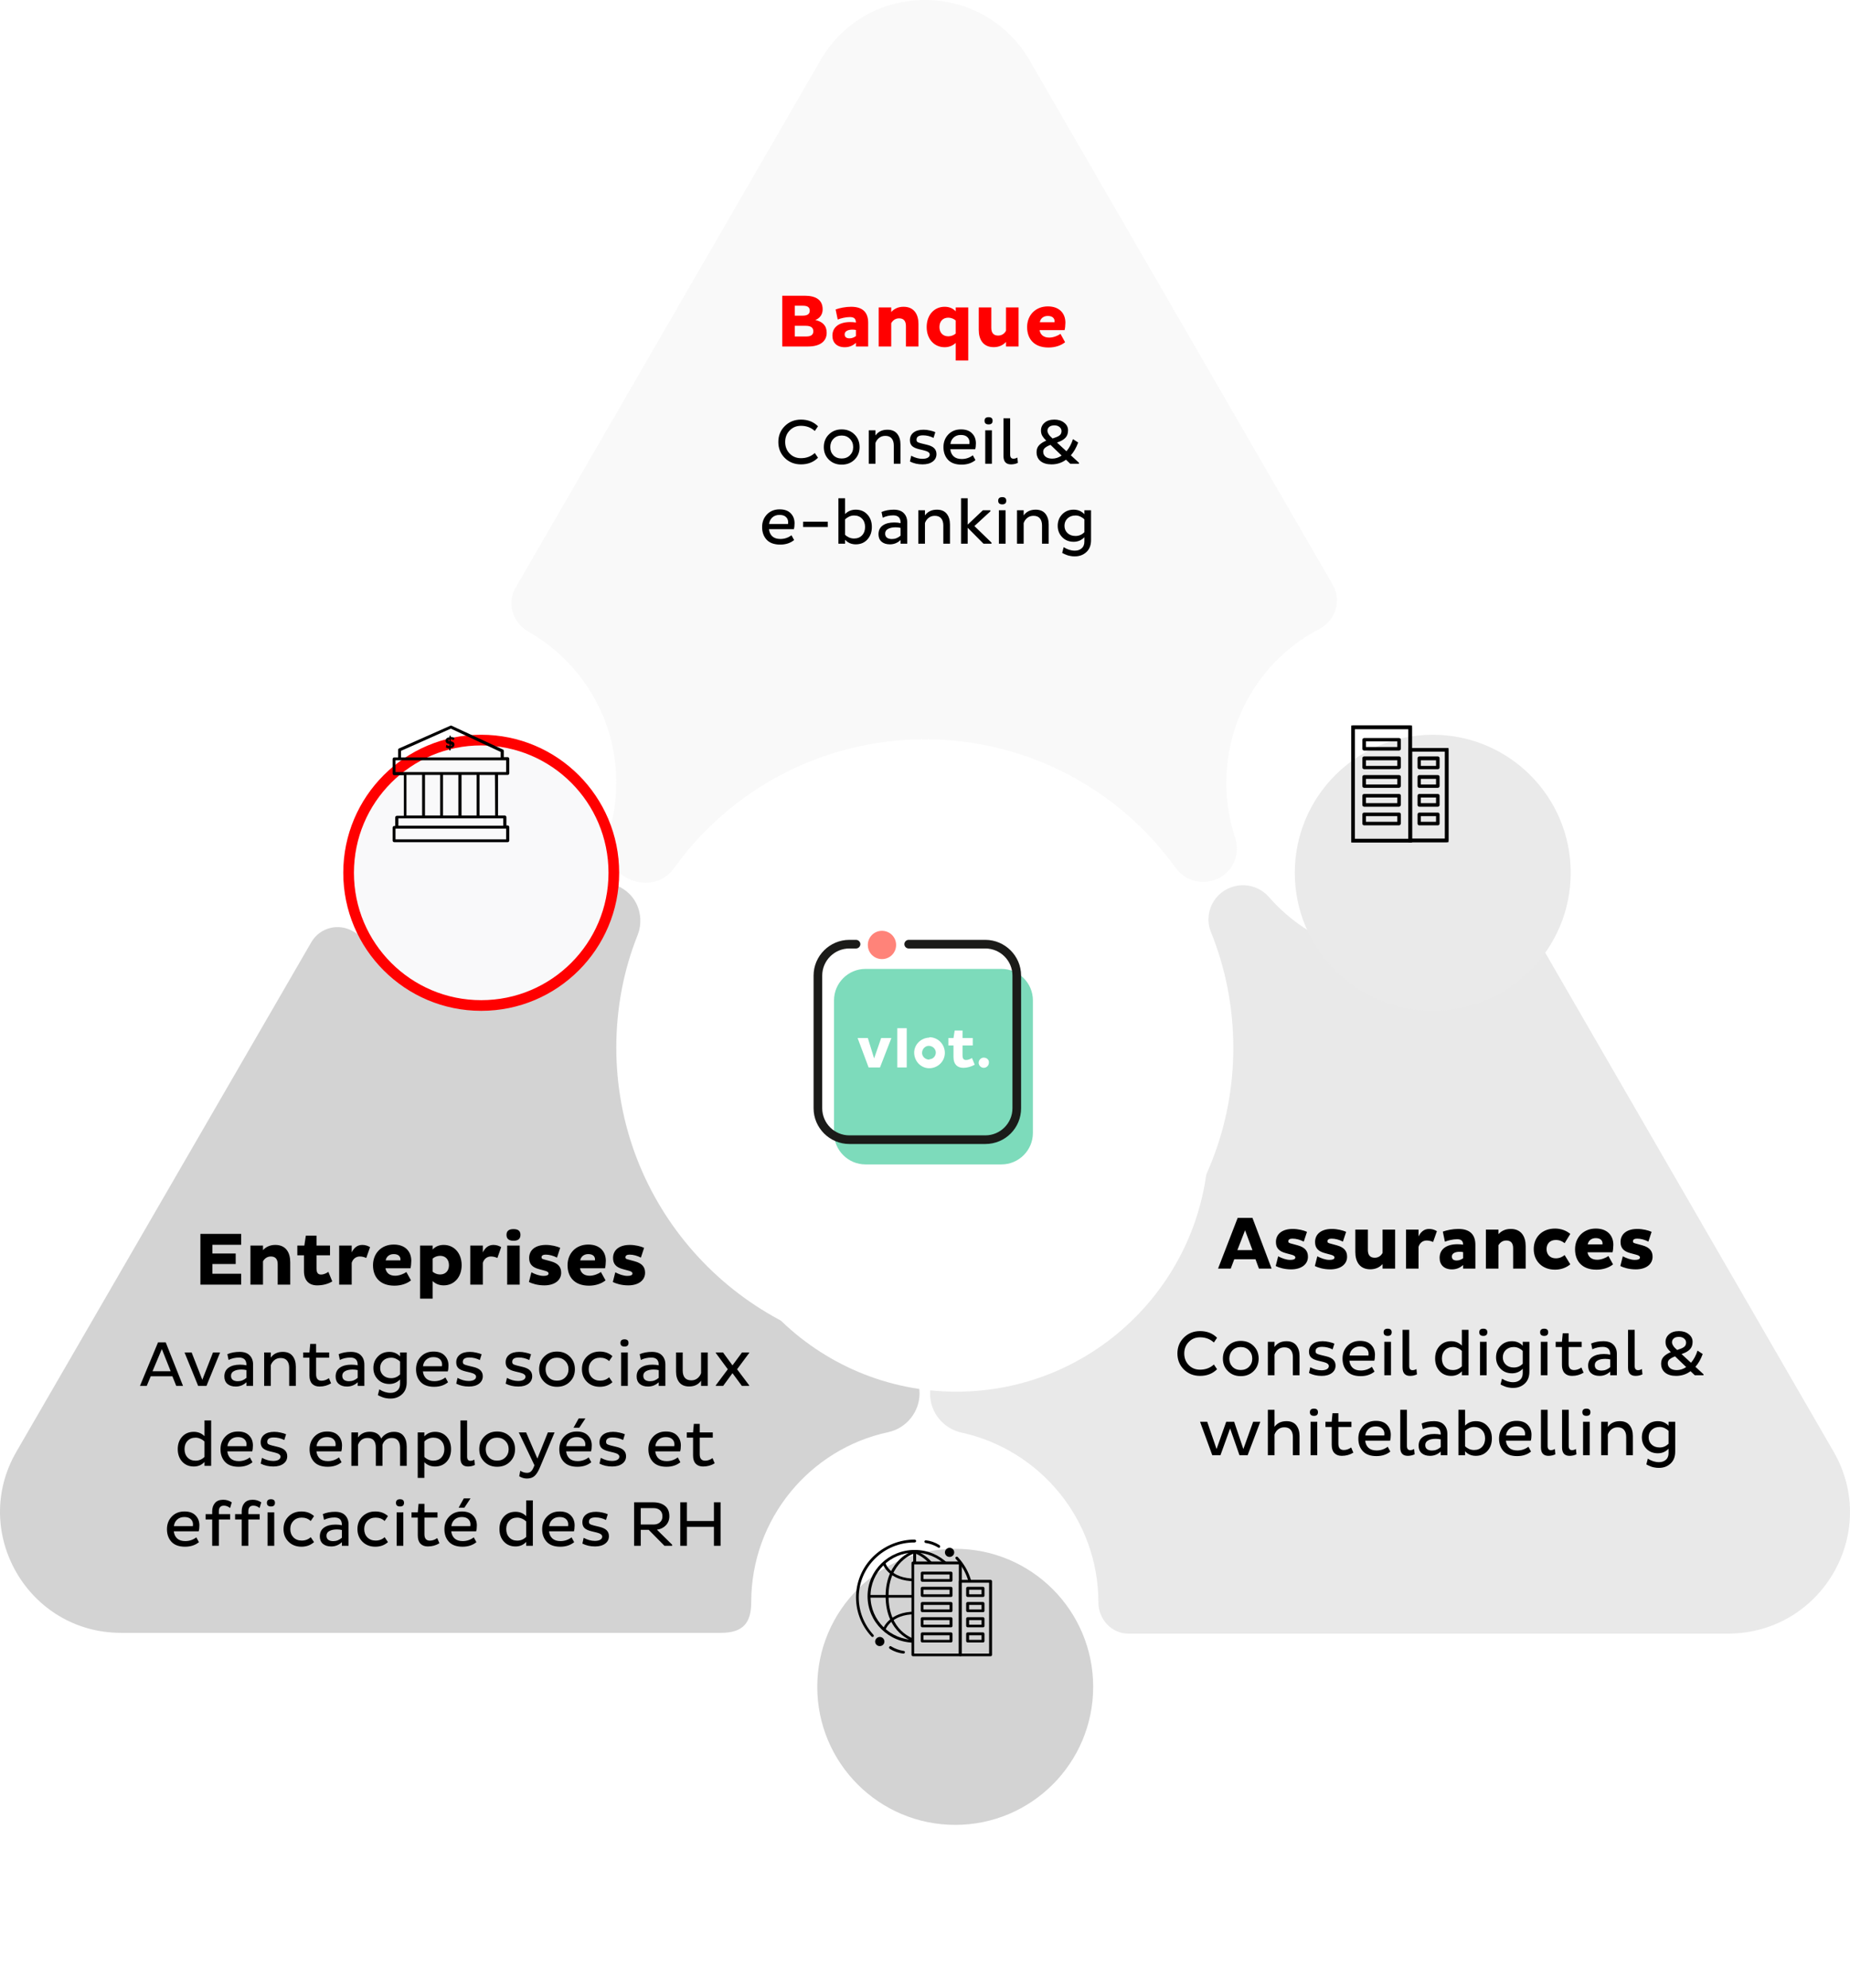 <svg width="347" height="373" viewBox="0 0 347 373" fill="none" xmlns="http://www.w3.org/2000/svg">
<rect width="347" height="373" fill="white"/>
<g clip-path="url(#clip0)">
<path opacity="0.61" d="M115.6 146.863C115.6 150.146 115.09 153.282 114.215 156.273C113.332 159.314 114.215 162.31 116.676 164.133C119.707 166.379 124.132 166.121 126.393 162.912C136.894 148.249 154.103 138.693 173.501 138.693C192.898 138.693 210.035 148.249 220.536 162.839C222.796 165.975 227.391 166.34 230.162 163.641C231.839 161.963 232.422 159.483 231.693 157.222C230.599 153.939 230.016 150.51 230.016 146.863C230.016 134.316 237.089 123.374 247.517 117.975C250.507 116.371 251.674 112.65 249.997 109.732L193.117 11.325C184.366 -3.775 162.562 -3.775 153.885 11.325L96.713 110.243C95.036 113.088 96.13 116.735 98.974 118.413C108.891 124.03 115.6 134.608 115.6 146.863Z" fill="#F6F6F6"/>
<path opacity="0.61" d="M140.905 300.564C140.905 284.953 151.916 271.823 166.573 268.686C170.001 267.957 172.48 264.893 172.48 261.391C172.48 257.598 169.636 254.461 165.917 253.951C137.55 250.23 115.6 225.938 115.6 196.54C115.6 189.1 116.986 181.951 119.611 175.385C120.632 172.759 120.049 169.695 118.08 167.726C115.163 164.808 110.423 164.954 107.798 168.018C101.818 174.948 92.995 179.397 83.077 179.397C76.879 179.397 71.118 177.647 66.232 174.729C63.534 173.124 60.033 173.999 58.429 176.698L3.081 272.333C-5.67 287.434 5.269 306.327 22.697 306.327H135.217C139.375 306.327 140.905 304.462 140.905 300.564Z" fill="#B7B7B7"/>
<path d="M26.253 260L29.637 251.84H31.089L34.329 260H33.057L32.337 258.2H28.269L27.525 260H26.253ZM30.357 253.088L28.605 257.252H32.013L30.357 253.088ZM39.952 253.724H41.284L38.728 260H37.168L34.612 253.724H35.944L37.948 258.848L39.952 253.724ZM42.874 255.128L42.646 254.048C43.334 253.76 44.098 253.616 44.938 253.616C45.786 253.616 46.418 253.836 46.834 254.276C47.258 254.708 47.47 255.284 47.47 256.004V260H46.222V259.316C45.654 259.852 44.986 260.12 44.218 260.12C43.554 260.12 43.03 259.952 42.646 259.616C42.27 259.28 42.082 258.82 42.082 258.236C42.082 257.508 42.346 256.956 42.874 256.58C43.41 256.204 44.13 256.016 45.034 256.016C45.442 256.016 45.838 256.056 46.222 256.136V256.064C46.222 255.144 45.762 254.684 44.842 254.684C44.138 254.684 43.482 254.832 42.874 255.128ZM43.33 258.104C43.33 258.44 43.442 258.696 43.666 258.872C43.898 259.04 44.21 259.124 44.602 259.124C45.202 259.124 45.742 258.912 46.222 258.488V257.036C45.934 256.964 45.622 256.928 45.286 256.928C44.702 256.928 44.23 257.028 43.87 257.228C43.51 257.42 43.33 257.712 43.33 258.104ZM49.547 253.724H50.794V254.696C51.306 253.976 52.054 253.616 53.038 253.616C53.855 253.616 54.467 253.872 54.874 254.384C55.282 254.896 55.486 255.564 55.486 256.388V260H54.239V256.58C54.239 256.02 54.106 255.58 53.843 255.26C53.578 254.932 53.178 254.768 52.642 254.768C52.178 254.768 51.786 254.9 51.467 255.164C51.147 255.428 50.922 255.748 50.794 256.124V260H49.547V253.724ZM58.188 252.128H59.292V253.724H61.74V254.708H59.292V257.828C59.292 258.628 59.628 259.028 60.3 259.028C60.788 259.028 61.252 258.868 61.692 258.548L62.1 259.52C61.452 259.92 60.728 260.12 59.928 260.12C59.336 260.12 58.872 259.944 58.536 259.592C58.208 259.24 58.044 258.732 58.044 258.068V254.708H56.868V253.724H58.044L58.188 252.128ZM63.745 255.128L63.517 254.048C64.205 253.76 64.969 253.616 65.809 253.616C66.657 253.616 67.289 253.836 67.705 254.276C68.129 254.708 68.341 255.284 68.341 256.004V260H67.093V259.316C66.525 259.852 65.857 260.12 65.089 260.12C64.425 260.12 63.901 259.952 63.517 259.616C63.141 259.28 62.953 258.82 62.953 258.236C62.953 257.508 63.217 256.956 63.745 256.58C64.281 256.204 65.001 256.016 65.905 256.016C66.313 256.016 66.709 256.056 67.093 256.136V256.064C67.093 255.144 66.633 254.684 65.713 254.684C65.009 254.684 64.353 254.832 63.745 255.128ZM64.201 258.104C64.201 258.44 64.313 258.696 64.537 258.872C64.769 259.04 65.081 259.124 65.473 259.124C66.073 259.124 66.613 258.912 67.093 258.488V257.036C66.805 256.964 66.493 256.928 66.157 256.928C65.573 256.928 65.101 257.028 64.741 257.228C64.381 257.42 64.201 257.712 64.201 258.104ZM70.034 256.64C70.034 255.792 70.314 255.076 70.874 254.492C71.434 253.908 72.154 253.616 73.034 253.616C73.842 253.616 74.51 253.9 75.038 254.468V253.724H76.286V259.328C76.286 260.288 75.994 261.036 75.41 261.572C74.834 262.108 74.114 262.376 73.25 262.376C73.114 262.376 72.982 262.372 72.854 262.364C72.734 262.356 72.614 262.34 72.494 262.316C72.374 262.292 72.266 262.272 72.17 262.256C72.082 262.24 71.982 262.212 71.87 262.172C71.766 262.132 71.682 262.1 71.618 262.076C71.562 262.06 71.486 262.028 71.39 261.98C71.294 261.94 71.23 261.912 71.198 261.896C71.166 261.88 71.106 261.848 71.018 261.8C70.93 261.752 70.882 261.728 70.874 261.728L71.15 260.648C71.838 261.088 72.538 261.308 73.25 261.308C73.762 261.308 74.186 261.164 74.522 260.876C74.866 260.588 75.038 260.156 75.038 259.58V258.788C74.486 259.356 73.818 259.64 73.034 259.64C72.154 259.64 71.434 259.352 70.874 258.776C70.314 258.192 70.034 257.48 70.034 256.64ZM71.306 256.64C71.306 257.192 71.494 257.648 71.87 258.008C72.254 258.368 72.754 258.548 73.37 258.548C74.026 258.548 74.582 258.312 75.038 257.84V255.44C74.854 255.24 74.61 255.068 74.306 254.924C74.01 254.78 73.698 254.708 73.37 254.708C72.754 254.708 72.254 254.892 71.87 255.26C71.494 255.62 71.306 256.08 71.306 256.64ZM83.545 258.416L84.037 259.316C83.341 259.884 82.473 260.168 81.433 260.168C80.305 260.168 79.457 259.864 78.889 259.256C78.321 258.64 78.037 257.848 78.037 256.88C78.037 255.936 78.337 255.148 78.937 254.516C79.545 253.876 80.341 253.556 81.325 253.556C82.237 253.556 82.929 253.804 83.401 254.3C83.881 254.788 84.121 255.412 84.121 256.172C84.121 256.628 84.077 256.996 83.989 257.276H79.321C79.385 257.844 79.593 258.292 79.945 258.62C80.305 258.948 80.813 259.112 81.469 259.112C82.237 259.112 82.929 258.88 83.545 258.416ZM82.897 256.304C82.913 256.176 82.921 256.064 82.921 255.968C82.921 255.576 82.785 255.252 82.513 254.996C82.241 254.732 81.837 254.6 81.301 254.6C80.741 254.6 80.285 254.764 79.933 255.092C79.589 255.42 79.393 255.824 79.345 256.304H82.897ZM90.339 254.072L90.003 255.152C89.363 254.832 88.707 254.672 88.035 254.672C87.219 254.672 86.811 254.944 86.811 255.488C86.811 255.688 86.871 255.832 86.991 255.92C87.119 256.008 87.363 256.096 87.723 256.184L88.755 256.436C89.379 256.58 89.835 256.796 90.123 257.084C90.411 257.372 90.555 257.74 90.555 258.188C90.555 258.772 90.319 259.24 89.847 259.592C89.375 259.944 88.743 260.12 87.951 260.12C87.071 260.12 86.279 259.94 85.575 259.58L85.815 258.5C86.535 258.884 87.231 259.076 87.903 259.076C88.327 259.076 88.663 259.008 88.911 258.872C89.167 258.728 89.295 258.528 89.295 258.272C89.295 257.936 88.959 257.684 88.287 257.516L87.303 257.276C86.695 257.132 86.255 256.932 85.983 256.676C85.711 256.412 85.575 256.048 85.575 255.584C85.575 254.984 85.795 254.508 86.235 254.156C86.683 253.796 87.315 253.616 88.131 253.616C88.515 253.616 88.915 253.664 89.331 253.76C89.747 253.848 90.083 253.952 90.339 254.072ZM99.608 254.072L99.272 255.152C98.632 254.832 97.976 254.672 97.304 254.672C96.488 254.672 96.08 254.944 96.08 255.488C96.08 255.688 96.14 255.832 96.26 255.92C96.388 256.008 96.632 256.096 96.992 256.184L98.024 256.436C98.648 256.58 99.104 256.796 99.392 257.084C99.68 257.372 99.824 257.74 99.824 258.188C99.824 258.772 99.588 259.24 99.116 259.592C98.644 259.944 98.012 260.12 97.22 260.12C96.34 260.12 95.548 259.94 94.844 259.58L95.084 258.5C95.804 258.884 96.5 259.076 97.172 259.076C97.596 259.076 97.932 259.008 98.18 258.872C98.436 258.728 98.564 258.528 98.564 258.272C98.564 257.936 98.228 257.684 97.556 257.516L96.572 257.276C95.964 257.132 95.524 256.932 95.252 256.676C94.98 256.412 94.844 256.048 94.844 255.584C94.844 254.984 95.064 254.508 95.504 254.156C95.952 253.796 96.584 253.616 97.4 253.616C97.784 253.616 98.184 253.664 98.6 253.76C99.016 253.848 99.352 253.952 99.608 254.072ZM101.123 256.88C101.123 255.92 101.439 255.128 102.071 254.504C102.703 253.872 103.503 253.556 104.471 253.556C105.447 253.556 106.251 253.872 106.883 254.504C107.515 255.128 107.831 255.92 107.831 256.88C107.831 257.824 107.515 258.608 106.883 259.232C106.251 259.856 105.447 260.168 104.471 260.168C103.503 260.168 102.703 259.856 102.071 259.232C101.439 258.608 101.123 257.824 101.123 256.88ZM102.335 256.88C102.335 257.496 102.531 258.008 102.923 258.416C103.323 258.816 103.839 259.016 104.471 259.016C105.103 259.016 105.619 258.816 106.019 258.416C106.427 258.008 106.631 257.496 106.631 256.88C106.631 256.256 106.427 255.74 106.019 255.332C105.619 254.916 105.103 254.708 104.471 254.708C103.839 254.708 103.323 254.916 102.923 255.332C102.531 255.74 102.335 256.256 102.335 256.88ZM110.086 259.232C109.462 258.6 109.15 257.808 109.15 256.856C109.15 255.904 109.462 255.116 110.086 254.492C110.718 253.868 111.526 253.556 112.51 253.556C113.446 253.556 114.234 253.844 114.874 254.42L114.25 255.344C113.794 254.92 113.23 254.708 112.558 254.708C111.926 254.708 111.41 254.912 111.01 255.32C110.618 255.72 110.422 256.232 110.422 256.856C110.422 257.488 110.618 258.008 111.01 258.416C111.41 258.816 111.926 259.016 112.558 259.016C113.23 259.016 113.794 258.804 114.25 258.38L114.874 259.304C114.234 259.88 113.446 260.168 112.51 260.168C111.526 260.168 110.718 259.856 110.086 259.232ZM116.375 251.936C116.375 251.488 116.631 251.264 117.143 251.264C117.639 251.264 117.887 251.488 117.887 251.936C117.887 252.392 117.639 252.62 117.143 252.62C116.631 252.62 116.375 252.392 116.375 251.936ZM116.507 260V253.724H117.755V260H116.507ZM120.206 255.128L119.978 254.048C120.666 253.76 121.43 253.616 122.27 253.616C123.118 253.616 123.75 253.836 124.166 254.276C124.59 254.708 124.802 255.284 124.802 256.004V260H123.554V259.316C122.986 259.852 122.318 260.12 121.55 260.12C120.886 260.12 120.362 259.952 119.978 259.616C119.602 259.28 119.414 258.82 119.414 258.236C119.414 257.508 119.678 256.956 120.206 256.58C120.742 256.204 121.462 256.016 122.366 256.016C122.774 256.016 123.17 256.056 123.554 256.136V256.064C123.554 255.144 123.094 254.684 122.174 254.684C121.47 254.684 120.814 254.832 120.206 255.128ZM120.662 258.104C120.662 258.44 120.774 258.696 120.998 258.872C121.23 259.04 121.542 259.124 121.934 259.124C122.534 259.124 123.074 258.912 123.554 258.488V257.036C123.266 256.964 122.954 256.928 122.618 256.928C122.034 256.928 121.562 257.028 121.202 257.228C120.842 257.42 120.662 257.712 120.662 258.104ZM132.747 260H131.499V259.028C130.987 259.748 130.243 260.108 129.267 260.108C128.451 260.108 127.835 259.852 127.419 259.34C127.011 258.828 126.807 258.16 126.807 257.336V253.724H128.055V257.144C128.055 257.704 128.187 258.148 128.451 258.476C128.723 258.796 129.131 258.956 129.675 258.956C130.131 258.956 130.519 258.824 130.839 258.56C131.159 258.296 131.379 257.976 131.499 257.6V253.724H132.747V260ZM140.522 253.724V253.82L138.254 256.88L140.522 259.892V260H139.154L137.39 257.612L135.638 260H134.258V259.892L136.514 256.88L134.258 253.82V253.724H135.614L137.39 256.148L139.178 253.724H140.522ZM33.342 271.856C33.342 270.904 33.618 270.128 34.17 269.528C34.722 268.92 35.45 268.616 36.354 268.616C37.146 268.616 37.814 268.888 38.358 269.432V266.48H39.606V275H38.358V274.268C37.83 274.836 37.162 275.12 36.354 275.12C35.458 275.12 34.73 274.816 34.17 274.208C33.618 273.6 33.342 272.816 33.342 271.856ZM34.614 271.856C34.614 272.504 34.802 273.028 35.178 273.428C35.554 273.828 36.054 274.028 36.678 274.028C37.326 274.028 37.886 273.792 38.358 273.32V270.44C38.158 270.232 37.906 270.06 37.602 269.924C37.306 269.78 36.998 269.708 36.678 269.708C36.054 269.708 35.554 269.908 35.178 270.308C34.802 270.7 34.614 271.216 34.614 271.856ZM46.865 273.416L47.358 274.316C46.661 274.884 45.794 275.168 44.754 275.168C43.626 275.168 42.778 274.864 42.209 274.256C41.642 273.64 41.358 272.848 41.358 271.88C41.358 270.936 41.657 270.148 42.258 269.516C42.865 268.876 43.661 268.556 44.645 268.556C45.557 268.556 46.249 268.804 46.721 269.3C47.202 269.788 47.441 270.412 47.441 271.172C47.441 271.628 47.398 271.996 47.309 272.276H42.642C42.706 272.844 42.913 273.292 43.266 273.62C43.626 273.948 44.133 274.112 44.789 274.112C45.557 274.112 46.249 273.88 46.865 273.416ZM46.218 271.304C46.233 271.176 46.242 271.064 46.242 270.968C46.242 270.576 46.105 270.252 45.834 269.996C45.562 269.732 45.157 269.6 44.621 269.6C44.062 269.6 43.605 269.764 43.254 270.092C42.91 270.42 42.714 270.824 42.666 271.304H46.218ZM53.659 269.072L53.323 270.152C52.683 269.832 52.027 269.672 51.355 269.672C50.539 269.672 50.131 269.944 50.131 270.488C50.131 270.688 50.191 270.832 50.311 270.92C50.439 271.008 50.683 271.096 51.043 271.184L52.075 271.436C52.699 271.58 53.155 271.796 53.443 272.084C53.731 272.372 53.875 272.74 53.875 273.188C53.875 273.772 53.639 274.24 53.167 274.592C52.695 274.944 52.063 275.12 51.271 275.12C50.391 275.12 49.599 274.94 48.895 274.58L49.135 273.5C49.855 273.884 50.551 274.076 51.223 274.076C51.647 274.076 51.983 274.008 52.231 273.872C52.487 273.728 52.615 273.528 52.615 273.272C52.615 272.936 52.279 272.684 51.607 272.516L50.623 272.276C50.015 272.132 49.575 271.932 49.303 271.676C49.031 271.412 48.895 271.048 48.895 270.584C48.895 269.984 49.115 269.508 49.555 269.156C50.003 268.796 50.635 268.616 51.451 268.616C51.835 268.616 52.235 268.664 52.651 268.76C53.067 268.848 53.403 268.952 53.659 269.072ZM63.577 273.416L64.069 274.316C63.373 274.884 62.505 275.168 61.465 275.168C60.337 275.168 59.489 274.864 58.92 274.256C58.352 273.64 58.069 272.848 58.069 271.88C58.069 270.936 58.368 270.148 58.968 269.516C59.577 268.876 60.373 268.556 61.356 268.556C62.269 268.556 62.961 268.804 63.432 269.3C63.913 269.788 64.153 270.412 64.153 271.172C64.153 271.628 64.109 271.996 64.02 272.276H59.352C59.416 272.844 59.624 273.292 59.977 273.62C60.337 273.948 60.844 274.112 61.501 274.112C62.269 274.112 62.961 273.88 63.577 273.416ZM62.928 271.304C62.944 271.176 62.953 271.064 62.953 270.968C62.953 270.576 62.816 270.252 62.544 269.996C62.273 269.732 61.868 269.6 61.333 269.6C60.773 269.6 60.316 269.764 59.965 270.092C59.62 270.42 59.425 270.824 59.377 271.304H62.928ZM65.906 268.724H67.154V269.672C67.666 268.96 68.394 268.604 69.338 268.604C70.41 268.604 71.134 269.028 71.51 269.876C71.742 269.508 72.062 269.208 72.47 268.976C72.878 268.736 73.354 268.616 73.898 268.616C74.706 268.616 75.306 268.872 75.698 269.384C76.09 269.888 76.286 270.556 76.286 271.388V275H75.038V271.58C75.038 271.02 74.91 270.58 74.654 270.26C74.406 269.932 74.018 269.768 73.49 269.768C73.026 269.768 72.646 269.892 72.35 270.14C72.054 270.38 71.85 270.688 71.738 271.064V275H70.49V271.568C70.49 270.368 69.974 269.768 68.942 269.768C68.478 269.768 68.094 269.892 67.79 270.14C67.494 270.388 67.282 270.7 67.154 271.076V275H65.906V268.724ZM84.603 271.88C84.603 272.832 84.327 273.612 83.775 274.22C83.223 274.82 82.499 275.12 81.603 275.12C80.803 275.12 80.135 274.852 79.599 274.316V277.256H78.351V268.724H79.599V269.468C80.127 268.9 80.795 268.616 81.603 268.616C82.499 268.616 83.223 268.92 83.775 269.528C84.327 270.136 84.603 270.92 84.603 271.88ZM83.343 271.88C83.343 271.232 83.155 270.708 82.779 270.308C82.403 269.908 81.903 269.708 81.279 269.708C80.935 269.708 80.611 269.78 80.307 269.924C80.003 270.068 79.767 270.24 79.599 270.44V273.32C79.783 273.52 80.027 273.688 80.331 273.824C80.635 273.96 80.951 274.028 81.279 274.028C81.903 274.028 82.403 273.832 82.779 273.44C83.155 273.04 83.343 272.52 83.343 271.88ZM86.367 266.48H87.615V273.272C87.615 273.792 87.823 274.052 88.239 274.052C88.479 274.052 88.723 273.98 88.971 273.836L89.067 274.832C88.667 275.024 88.239 275.12 87.783 275.12C86.839 275.12 86.367 274.6 86.367 273.56V266.48ZM89.896 271.88C89.896 270.92 90.212 270.128 90.844 269.504C91.476 268.872 92.276 268.556 93.244 268.556C94.22 268.556 95.024 268.872 95.656 269.504C96.288 270.128 96.604 270.92 96.604 271.88C96.604 272.824 96.288 273.608 95.656 274.232C95.024 274.856 94.22 275.168 93.244 275.168C92.276 275.168 91.476 274.856 90.844 274.232C90.212 273.608 89.896 272.824 89.896 271.88ZM91.108 271.88C91.108 272.496 91.304 273.008 91.696 273.416C92.096 273.816 92.612 274.016 93.244 274.016C93.876 274.016 94.392 273.816 94.792 273.416C95.2 273.008 95.404 272.496 95.404 271.88C95.404 271.256 95.2 270.74 94.792 270.332C94.392 269.916 93.876 269.708 93.244 269.708C92.612 269.708 92.096 269.916 91.696 270.332C91.304 270.74 91.108 271.256 91.108 271.88ZM102.764 268.724H104.024L101.288 275.252C100.984 275.996 100.652 276.536 100.292 276.872C99.933 277.208 99.445 277.376 98.829 277.376C98.308 277.376 97.829 277.232 97.388 276.944L97.593 275.924C98.008 276.18 98.421 276.308 98.829 276.308C99.141 276.308 99.388 276.228 99.573 276.068C99.757 275.908 99.924 275.652 100.076 275.3L100.244 274.892L97.305 268.724H98.684L100.796 273.632L102.764 268.724ZM110.416 273.416L110.908 274.316C110.212 274.884 109.344 275.168 108.304 275.168C107.176 275.168 106.328 274.864 105.76 274.256C105.192 273.64 104.908 272.848 104.908 271.88C104.908 270.936 105.208 270.148 105.808 269.516C106.416 268.876 107.212 268.556 108.196 268.556C109.108 268.556 109.8 268.804 110.272 269.3C110.752 269.788 110.992 270.412 110.992 271.172C110.992 271.628 110.948 271.996 110.86 272.276H106.192C106.256 272.844 106.464 273.292 106.816 273.62C107.176 273.948 107.684 274.112 108.34 274.112C109.108 274.112 109.8 273.88 110.416 273.416ZM109.768 271.304C109.784 271.176 109.792 271.064 109.792 270.968C109.792 270.576 109.656 270.252 109.384 269.996C109.112 269.732 108.708 269.6 108.172 269.6C107.612 269.6 107.156 269.764 106.804 270.092C106.46 270.42 106.264 270.824 106.216 271.304H109.768ZM109.804 266.108L108.652 267.848H107.572L108.544 266.108H109.804ZM117.21 269.072L116.874 270.152C116.234 269.832 115.578 269.672 114.906 269.672C114.09 269.672 113.682 269.944 113.682 270.488C113.682 270.688 113.742 270.832 113.862 270.92C113.99 271.008 114.234 271.096 114.594 271.184L115.626 271.436C116.25 271.58 116.706 271.796 116.994 272.084C117.282 272.372 117.426 272.74 117.426 273.188C117.426 273.772 117.19 274.24 116.718 274.592C116.246 274.944 115.614 275.12 114.822 275.12C113.942 275.12 113.15 274.94 112.446 274.58L112.686 273.5C113.406 273.884 114.102 274.076 114.774 274.076C115.198 274.076 115.534 274.008 115.782 273.872C116.038 273.728 116.166 273.528 116.166 273.272C116.166 272.936 115.83 272.684 115.158 272.516L114.174 272.276C113.566 272.132 113.126 271.932 112.854 271.676C112.582 271.412 112.446 271.048 112.446 270.584C112.446 269.984 112.666 269.508 113.106 269.156C113.554 268.796 114.186 268.616 115.002 268.616C115.386 268.616 115.786 268.664 116.202 268.76C116.618 268.848 116.954 268.952 117.21 269.072ZM127.127 273.416L127.619 274.316C126.923 274.884 126.055 275.168 125.015 275.168C123.887 275.168 123.039 274.864 122.471 274.256C121.903 273.64 121.619 272.848 121.619 271.88C121.619 270.936 121.919 270.148 122.519 269.516C123.127 268.876 123.923 268.556 124.907 268.556C125.819 268.556 126.511 268.804 126.983 269.3C127.463 269.788 127.703 270.412 127.703 271.172C127.703 271.628 127.659 271.996 127.571 272.276H122.903C122.967 272.844 123.175 273.292 123.527 273.62C123.887 273.948 124.395 274.112 125.051 274.112C125.819 274.112 126.511 273.88 127.127 273.416ZM126.479 271.304C126.495 271.176 126.503 271.064 126.503 270.968C126.503 270.576 126.367 270.252 126.095 269.996C125.823 269.732 125.419 269.6 124.883 269.6C124.323 269.6 123.867 269.764 123.515 270.092C123.171 270.42 122.975 270.824 122.927 271.304H126.479ZM130.141 267.128H131.245V268.724H133.693V269.708H131.245V272.828C131.245 273.628 131.581 274.028 132.253 274.028C132.741 274.028 133.205 273.868 133.645 273.548L134.053 274.52C133.405 274.92 132.681 275.12 131.881 275.12C131.289 275.12 130.825 274.944 130.489 274.592C130.161 274.24 129.997 273.732 129.997 273.068V269.708H128.821V268.724H129.997L130.141 267.128ZM36.823 288.416L37.315 289.316C36.619 289.884 35.751 290.168 34.711 290.168C33.583 290.168 32.735 289.864 32.167 289.256C31.599 288.64 31.315 287.848 31.315 286.88C31.315 285.936 31.615 285.148 32.215 284.516C32.823 283.876 33.619 283.556 34.603 283.556C35.515 283.556 36.207 283.804 36.679 284.3C37.159 284.788 37.399 285.412 37.399 286.172C37.399 286.628 37.355 286.996 37.267 287.276H32.599C32.663 287.844 32.871 288.292 33.223 288.62C33.583 288.948 34.091 289.112 34.747 289.112C35.515 289.112 36.207 288.88 36.823 288.416ZM36.175 286.304C36.191 286.176 36.199 286.064 36.199 285.968C36.199 285.576 36.063 285.252 35.791 284.996C35.519 284.732 35.115 284.6 34.579 284.6C34.019 284.6 33.563 284.764 33.211 285.092C32.867 285.42 32.671 285.824 32.623 286.304H36.175ZM43.172 285.056H41.048V290H39.8V285.056H38.565V284.06H39.8V283.544C39.8 282.896 39.972 282.372 40.316 281.972C40.66 281.564 41.176 281.36 41.864 281.36C42.465 281.36 43.001 281.524 43.472 281.852L43.16 282.908C42.792 282.612 42.404 282.464 41.996 282.464C41.364 282.464 41.048 282.824 41.048 283.544V284.06H43.172V285.056ZM48.704 285.056H46.58V290H45.332V285.056H44.096V284.06H45.332V283.544C45.332 282.896 45.504 282.372 45.848 281.972C46.192 281.564 46.708 281.36 47.396 281.36C47.996 281.36 48.532 281.524 49.004 281.852L48.692 282.908C48.324 282.612 47.936 282.464 47.528 282.464C46.896 282.464 46.58 282.824 46.58 283.544V284.06H48.704V285.056ZM50.059 281.936C50.059 281.488 50.315 281.264 50.827 281.264C51.323 281.264 51.571 281.488 51.571 281.936C51.571 282.392 51.323 282.62 50.827 282.62C50.315 282.62 50.059 282.392 50.059 281.936ZM50.191 290V283.724H51.439V290H50.191ZM54.117 289.232C53.493 288.6 53.181 287.808 53.181 286.856C53.181 285.904 53.493 285.116 54.117 284.492C54.749 283.868 55.557 283.556 56.541 283.556C57.477 283.556 58.266 283.844 58.906 284.42L58.282 285.344C57.825 284.92 57.261 284.708 56.59 284.708C55.958 284.708 55.441 284.912 55.041 285.32C54.65 285.72 54.453 286.232 54.453 286.856C54.453 287.488 54.65 288.008 55.041 288.416C55.441 288.816 55.958 289.016 56.59 289.016C57.261 289.016 57.825 288.804 58.282 288.38L58.906 289.304C58.266 289.88 57.477 290.168 56.541 290.168C55.557 290.168 54.749 289.856 54.117 289.232ZM60.78 285.128L60.552 284.048C61.24 283.76 62.004 283.616 62.844 283.616C63.692 283.616 64.324 283.836 64.74 284.276C65.164 284.708 65.376 285.284 65.376 286.004V290H64.128V289.316C63.56 289.852 62.892 290.12 62.124 290.12C61.46 290.12 60.936 289.952 60.552 289.616C60.176 289.28 59.988 288.82 59.988 288.236C59.988 287.508 60.252 286.956 60.78 286.58C61.316 286.204 62.036 286.016 62.94 286.016C63.348 286.016 63.744 286.056 64.128 286.136V286.064C64.128 285.144 63.668 284.684 62.748 284.684C62.044 284.684 61.388 284.832 60.78 285.128ZM61.236 288.104C61.236 288.44 61.348 288.696 61.572 288.872C61.804 289.04 62.116 289.124 62.508 289.124C63.108 289.124 63.648 288.912 64.128 288.488V287.036C63.84 286.964 63.528 286.928 63.192 286.928C62.608 286.928 62.136 287.028 61.776 287.228C61.416 287.42 61.236 287.712 61.236 288.104ZM67.981 289.232C67.357 288.6 67.045 287.808 67.045 286.856C67.045 285.904 67.357 285.116 67.981 284.492C68.613 283.868 69.421 283.556 70.405 283.556C71.341 283.556 72.129 283.844 72.769 284.42L72.145 285.344C71.689 284.92 71.125 284.708 70.453 284.708C69.821 284.708 69.305 284.912 68.905 285.32C68.513 285.72 68.317 286.232 68.317 286.856C68.317 287.488 68.513 288.008 68.905 288.416C69.305 288.816 69.821 289.016 70.453 289.016C71.125 289.016 71.689 288.804 72.145 288.38L72.769 289.304C72.129 289.88 71.341 290.168 70.405 290.168C69.421 290.168 68.613 289.856 67.981 289.232ZM74.27 281.936C74.27 281.488 74.526 281.264 75.038 281.264C75.534 281.264 75.782 281.488 75.782 281.936C75.782 282.392 75.534 282.62 75.038 282.62C74.526 282.62 74.27 282.392 74.27 281.936ZM74.402 290V283.724H75.65V290H74.402ZM78.508 282.128H79.612V283.724H82.06V284.708H79.612V287.828C79.612 288.628 79.948 289.028 80.62 289.028C81.108 289.028 81.572 288.868 82.012 288.548L82.42 289.52C81.772 289.92 81.048 290.12 80.248 290.12C79.656 290.12 79.192 289.944 78.856 289.592C78.528 289.24 78.364 288.732 78.364 288.068V284.708H77.188V283.724H78.364L78.508 282.128ZM88.865 288.416L89.358 289.316C88.662 289.884 87.793 290.168 86.754 290.168C85.626 290.168 84.778 289.864 84.21 289.256C83.641 288.64 83.358 287.848 83.358 286.88C83.358 285.936 83.657 285.148 84.257 284.516C84.865 283.876 85.662 283.556 86.645 283.556C87.558 283.556 88.249 283.804 88.722 284.3C89.201 284.788 89.442 285.412 89.442 286.172C89.442 286.628 89.397 286.996 89.309 287.276H84.641C84.706 287.844 84.913 288.292 85.266 288.62C85.626 288.948 86.133 289.112 86.79 289.112C87.558 289.112 88.249 288.88 88.865 288.416ZM88.218 286.304C88.234 286.176 88.242 286.064 88.242 285.968C88.242 285.576 88.106 285.252 87.834 284.996C87.561 284.732 87.157 284.6 86.621 284.6C86.061 284.6 85.606 284.764 85.254 285.092C84.909 285.42 84.713 285.824 84.665 286.304H88.218ZM88.254 281.108L87.102 282.848H86.022L86.993 281.108H88.254ZM93.682 286.856C93.682 285.904 93.958 285.128 94.51 284.528C95.062 283.92 95.79 283.616 96.694 283.616C97.486 283.616 98.154 283.888 98.698 284.432V281.48H99.946V290H98.698V289.268C98.17 289.836 97.502 290.12 96.694 290.12C95.798 290.12 95.07 289.816 94.51 289.208C93.958 288.6 93.682 287.816 93.682 286.856ZM94.954 286.856C94.954 287.504 95.142 288.028 95.518 288.428C95.894 288.828 96.394 289.028 97.018 289.028C97.666 289.028 98.226 288.792 98.698 288.32V285.44C98.498 285.232 98.246 285.06 97.942 284.924C97.646 284.78 97.338 284.708 97.018 284.708C96.394 284.708 95.894 284.908 95.518 285.308C95.142 285.7 94.954 286.216 94.954 286.856ZM107.205 288.416L107.697 289.316C107.001 289.884 106.133 290.168 105.093 290.168C103.965 290.168 103.117 289.864 102.549 289.256C101.981 288.64 101.697 287.848 101.697 286.88C101.697 285.936 101.997 285.148 102.597 284.516C103.205 283.876 104.001 283.556 104.985 283.556C105.897 283.556 106.589 283.804 107.061 284.3C107.541 284.788 107.781 285.412 107.781 286.172C107.781 286.628 107.737 286.996 107.649 287.276H102.981C103.045 287.844 103.253 288.292 103.605 288.62C103.965 288.948 104.473 289.112 105.129 289.112C105.897 289.112 106.589 288.88 107.205 288.416ZM106.557 286.304C106.573 286.176 106.581 286.064 106.581 285.968C106.581 285.576 106.445 285.252 106.173 284.996C105.901 284.732 105.497 284.6 104.961 284.6C104.401 284.6 103.945 284.764 103.593 285.092C103.249 285.42 103.053 285.824 103.005 286.304H106.557ZM113.999 284.072L113.663 285.152C113.023 284.832 112.367 284.672 111.695 284.672C110.879 284.672 110.471 284.944 110.471 285.488C110.471 285.688 110.531 285.832 110.651 285.92C110.779 286.008 111.023 286.096 111.383 286.184L112.415 286.436C113.039 286.58 113.495 286.796 113.783 287.084C114.071 287.372 114.215 287.74 114.215 288.188C114.215 288.772 113.979 289.24 113.507 289.592C113.035 289.944 112.403 290.12 111.611 290.12C110.731 290.12 109.939 289.94 109.235 289.58L109.475 288.5C110.195 288.884 110.891 289.076 111.563 289.076C111.987 289.076 112.323 289.008 112.571 288.872C112.827 288.728 112.955 288.528 112.955 288.272C112.955 287.936 112.619 287.684 111.947 287.516L110.963 287.276C110.355 287.132 109.915 286.932 109.643 286.676C109.371 286.412 109.235 286.048 109.235 285.584C109.235 284.984 109.455 284.508 109.895 284.156C110.343 283.796 110.975 283.616 111.791 283.616C112.175 283.616 112.575 283.664 112.991 283.76C113.407 283.848 113.743 283.952 113.999 284.072ZM118.936 290V281.84H122.488C123.432 281.84 124.176 282.06 124.72 282.5C125.272 282.932 125.548 283.584 125.548 284.456C125.548 285.136 125.328 285.704 124.888 286.16C124.448 286.616 123.892 286.888 123.22 286.976L126.076 289.796V290H124.636L121.672 287H120.184V290H118.936ZM122.62 282.932H120.184V286.004H122.62C123.092 286.004 123.48 285.868 123.784 285.596C124.096 285.324 124.252 284.952 124.252 284.48C124.252 283.976 124.1 283.592 123.796 283.328C123.492 283.064 123.1 282.932 122.62 282.932ZM133.908 290V286.436H128.844V290H127.596V281.84H128.844V285.344H133.908V281.84H135.156V290H133.908Z" fill="black"/>
<path opacity="0.61" d="M343.921 272.334L288.281 176.043C286.677 173.198 283.031 172.468 280.333 174.219C275.228 177.502 269.176 179.471 262.613 179.471C252.841 179.471 244.017 175.167 238.038 168.31C235.558 165.465 231.256 165.319 228.558 167.946C226.735 169.769 226.151 172.541 227.172 174.949C229.87 181.66 231.329 188.955 231.329 196.614C231.329 226.012 209.379 250.304 181.012 254.024C177.293 254.535 174.449 257.672 174.449 261.465C174.449 264.967 176.929 268.03 180.356 268.76C195.013 271.97 206.025 285.027 206.025 300.638C206.025 303.739 208.466 306.474 211.64 306.474H324.159C341.734 306.401 352.672 287.508 343.921 272.334Z" fill="#DCDCDC"/>
<path d="M222.968 251.76C222.408 252.336 222.128 253.056 222.128 253.92C222.128 254.784 222.408 255.508 222.968 256.092C223.528 256.668 224.236 256.956 225.092 256.956C226.116 256.956 226.98 256.632 227.684 255.984L228.284 256.872C227.452 257.704 226.388 258.12 225.092 258.12C223.884 258.12 222.872 257.72 222.056 256.92C221.248 256.112 220.844 255.112 220.844 253.92C220.844 252.728 221.248 251.732 222.056 250.932C222.872 250.124 223.884 249.72 225.092 249.72C226.388 249.72 227.452 250.136 228.284 250.968L227.684 251.856C226.98 251.208 226.116 250.884 225.092 250.884C224.236 250.884 223.528 251.176 222.968 251.76ZM229.375 254.88C229.375 253.92 229.691 253.128 230.323 252.504C230.955 251.872 231.755 251.556 232.723 251.556C233.699 251.556 234.503 251.872 235.135 252.504C235.767 253.128 236.083 253.92 236.083 254.88C236.083 255.824 235.767 256.608 235.135 257.232C234.503 257.856 233.699 258.168 232.723 258.168C231.755 258.168 230.955 257.856 230.323 257.232C229.691 256.608 229.375 255.824 229.375 254.88ZM230.587 254.88C230.587 255.496 230.783 256.008 231.175 256.416C231.575 256.816 232.091 257.016 232.723 257.016C233.355 257.016 233.871 256.816 234.271 256.416C234.679 256.008 234.883 255.496 234.883 254.88C234.883 254.256 234.679 253.74 234.271 253.332C233.871 252.916 233.355 252.708 232.723 252.708C232.091 252.708 231.575 252.916 231.175 253.332C230.783 253.74 230.587 254.256 230.587 254.88ZM237.81 251.724H239.058V252.696C239.57 251.976 240.318 251.616 241.302 251.616C242.118 251.616 242.73 251.872 243.138 252.384C243.546 252.896 243.75 253.564 243.75 254.388V258H242.502V254.58C242.502 254.02 242.37 253.58 242.106 253.26C241.842 252.932 241.442 252.768 240.906 252.768C240.442 252.768 240.05 252.9 239.73 253.164C239.41 253.428 239.186 253.748 239.058 254.124V258H237.81V251.724ZM250.29 252.072L249.954 253.152C249.314 252.832 248.658 252.672 247.986 252.672C247.17 252.672 246.762 252.944 246.762 253.488C246.762 253.688 246.822 253.832 246.942 253.92C247.07 254.008 247.314 254.096 247.674 254.184L248.706 254.436C249.33 254.58 249.786 254.796 250.074 255.084C250.362 255.372 250.506 255.74 250.506 256.188C250.506 256.772 250.27 257.24 249.798 257.592C249.326 257.944 248.694 258.12 247.902 258.12C247.022 258.12 246.23 257.94 245.526 257.58L245.766 256.5C246.486 256.884 247.182 257.076 247.854 257.076C248.278 257.076 248.614 257.008 248.862 256.872C249.118 256.728 249.246 256.528 249.246 256.272C249.246 255.936 248.91 255.684 248.238 255.516L247.254 255.276C246.646 255.132 246.206 254.932 245.934 254.676C245.662 254.412 245.526 254.048 245.526 253.584C245.526 252.984 245.746 252.508 246.186 252.156C246.634 251.796 247.266 251.616 248.082 251.616C248.466 251.616 248.866 251.664 249.282 251.76C249.698 251.848 250.034 251.952 250.29 252.072ZM257.325 256.416L257.817 257.316C257.121 257.884 256.253 258.168 255.213 258.168C254.085 258.168 253.237 257.864 252.669 257.256C252.101 256.64 251.817 255.848 251.817 254.88C251.817 253.936 252.117 253.148 252.717 252.516C253.325 251.876 254.121 251.556 255.105 251.556C256.017 251.556 256.709 251.804 257.181 252.3C257.661 252.788 257.901 253.412 257.901 254.172C257.901 254.628 257.857 254.996 257.769 255.276H253.101C253.165 255.844 253.373 256.292 253.725 256.62C254.085 256.948 254.593 257.112 255.249 257.112C256.017 257.112 256.709 256.88 257.325 256.416ZM256.677 254.304C256.693 254.176 256.701 254.064 256.701 253.968C256.701 253.576 256.565 253.252 256.293 252.996C256.021 252.732 255.617 252.6 255.081 252.6C254.521 252.6 254.065 252.764 253.713 253.092C253.369 253.42 253.173 253.824 253.125 254.304H256.677ZM259.522 249.936C259.522 249.488 259.778 249.264 260.29 249.264C260.786 249.264 261.034 249.488 261.034 249.936C261.034 250.392 260.786 250.62 260.29 250.62C259.778 250.62 259.522 250.392 259.522 249.936ZM259.654 258V251.724H260.902V258H259.654ZM263.076 249.48H264.324V256.272C264.324 256.792 264.532 257.052 264.948 257.052C265.188 257.052 265.432 256.98 265.68 256.836L265.776 257.832C265.376 258.024 264.948 258.12 264.492 258.12C263.548 258.12 263.076 257.6 263.076 256.56V249.48ZM269.184 254.856C269.184 253.904 269.46 253.128 270.012 252.528C270.564 251.92 271.292 251.616 272.196 251.616C272.988 251.616 273.656 251.888 274.2 252.432V249.48H275.448V258H274.2V257.268C273.672 257.836 273.004 258.12 272.196 258.12C271.3 258.12 270.572 257.816 270.012 257.208C269.46 256.6 269.184 255.816 269.184 254.856ZM270.456 254.856C270.456 255.504 270.644 256.028 271.02 256.428C271.396 256.828 271.896 257.028 272.52 257.028C273.168 257.028 273.728 256.792 274.2 256.32V253.44C274 253.232 273.748 253.06 273.444 252.924C273.148 252.78 272.84 252.708 272.52 252.708C271.896 252.708 271.396 252.908 271.02 253.308C270.644 253.7 270.456 254.216 270.456 254.856ZM277.463 249.936C277.463 249.488 277.719 249.264 278.231 249.264C278.727 249.264 278.975 249.488 278.975 249.936C278.975 250.392 278.727 250.62 278.231 250.62C277.719 250.62 277.463 250.392 277.463 249.936ZM277.595 258V251.724H278.843V258H277.595ZM280.61 254.64C280.61 253.792 280.89 253.076 281.45 252.492C282.01 251.908 282.73 251.616 283.61 251.616C284.418 251.616 285.086 251.9 285.614 252.468V251.724H286.862V257.328C286.862 258.288 286.57 259.036 285.986 259.572C285.41 260.108 284.69 260.376 283.826 260.376C283.69 260.376 283.558 260.372 283.43 260.364C283.31 260.356 283.19 260.34 283.07 260.316C282.95 260.292 282.842 260.272 282.746 260.256C282.658 260.24 282.558 260.212 282.446 260.172C282.342 260.132 282.258 260.1 282.194 260.076C282.138 260.06 282.062 260.028 281.966 259.98C281.87 259.94 281.806 259.912 281.774 259.896C281.742 259.88 281.682 259.848 281.594 259.8C281.506 259.752 281.458 259.728 281.45 259.728L281.726 258.648C282.414 259.088 283.114 259.308 283.826 259.308C284.338 259.308 284.762 259.164 285.098 258.876C285.442 258.588 285.614 258.156 285.614 257.58V256.788C285.062 257.356 284.394 257.64 283.61 257.64C282.73 257.64 282.01 257.352 281.45 256.776C280.89 256.192 280.61 255.48 280.61 254.64ZM281.882 254.64C281.882 255.192 282.07 255.648 282.446 256.008C282.83 256.368 283.33 256.548 283.946 256.548C284.602 256.548 285.158 256.312 285.614 255.84V253.44C285.43 253.24 285.186 253.068 284.882 252.924C284.586 252.78 284.274 252.708 283.946 252.708C283.33 252.708 282.83 252.892 282.446 253.26C282.07 253.62 281.882 254.08 281.882 254.64ZM288.877 249.936C288.877 249.488 289.133 249.264 289.645 249.264C290.141 249.264 290.389 249.488 290.389 249.936C290.389 250.392 290.141 250.62 289.645 250.62C289.133 250.62 288.877 250.392 288.877 249.936ZM289.009 258V251.724H290.257V258H289.009ZM293.116 250.128H294.22V251.724H296.668V252.708H294.22V255.828C294.22 256.628 294.556 257.028 295.228 257.028C295.716 257.028 296.18 256.868 296.62 256.548L297.028 257.52C296.38 257.92 295.656 258.12 294.856 258.12C294.264 258.12 293.8 257.944 293.464 257.592C293.136 257.24 292.972 256.732 292.972 256.068V252.708H291.796V251.724H292.972L293.116 250.128ZM298.673 253.128L298.445 252.048C299.133 251.76 299.897 251.616 300.737 251.616C301.585 251.616 302.217 251.836 302.633 252.276C303.057 252.708 303.269 253.284 303.269 254.004V258H302.021V257.316C301.453 257.852 300.785 258.12 300.017 258.12C299.353 258.12 298.829 257.952 298.445 257.616C298.069 257.28 297.881 256.82 297.881 256.236C297.881 255.508 298.145 254.956 298.673 254.58C299.209 254.204 299.929 254.016 300.833 254.016C301.241 254.016 301.637 254.056 302.021 254.136V254.064C302.021 253.144 301.561 252.684 300.641 252.684C299.937 252.684 299.281 252.832 298.673 253.128ZM299.129 256.104C299.129 256.44 299.241 256.696 299.465 256.872C299.697 257.04 300.009 257.124 300.401 257.124C301.001 257.124 301.541 256.912 302.021 256.488V255.036C301.733 254.964 301.421 254.928 301.085 254.928C300.501 254.928 300.029 255.028 299.669 255.228C299.309 255.42 299.129 255.712 299.129 256.104ZM305.369 249.48H306.617V256.272C306.617 256.792 306.825 257.052 307.241 257.052C307.481 257.052 307.725 256.98 307.973 256.836L308.069 257.832C307.669 258.024 307.241 258.12 306.785 258.12C305.841 258.12 305.369 257.6 305.369 256.56V249.48ZM318.401 253.38L319.373 254.016C319.029 254.976 318.573 255.776 318.005 256.416L319.529 257.82V258H317.885L317.093 257.244C316.301 257.828 315.397 258.12 314.381 258.12C313.509 258.12 312.821 257.916 312.317 257.508C311.821 257.1 311.573 256.536 311.573 255.816C311.573 255.288 311.733 254.856 312.053 254.52C312.373 254.184 312.817 253.9 313.385 253.668C313.057 253.348 312.809 253.044 312.641 252.756C312.481 252.468 312.401 252.136 312.401 251.76C312.401 251.176 312.625 250.692 313.073 250.308C313.521 249.916 314.137 249.72 314.921 249.72C315.657 249.72 316.265 249.912 316.745 250.296C317.233 250.672 317.477 251.152 317.477 251.736C317.477 252.32 317.313 252.784 316.985 253.128C316.665 253.464 316.221 253.732 315.653 253.932L315.401 254.028L317.177 255.66C317.705 255.044 318.113 254.284 318.401 253.38ZM314.501 257.04C315.125 257.04 315.717 256.848 316.277 256.464L314.189 254.46C313.757 254.62 313.421 254.8 313.181 255C312.941 255.192 312.821 255.44 312.821 255.744C312.821 256.136 312.973 256.452 313.277 256.692C313.581 256.924 313.989 257.04 314.501 257.04ZM313.613 251.832C313.613 252 313.669 252.18 313.781 252.372C313.893 252.564 314.001 252.712 314.105 252.816C314.209 252.92 314.365 253.068 314.573 253.26L315.185 253.044C315.561 252.908 315.833 252.752 316.001 252.576C316.169 252.392 316.253 252.156 316.253 251.868C316.253 251.564 316.129 251.312 315.881 251.112C315.633 250.904 315.313 250.8 314.921 250.8C314.497 250.8 314.173 250.896 313.949 251.088C313.725 251.28 313.613 251.528 313.613 251.832ZM235.051 266.724H236.395L234.019 273H232.483L230.731 267.984L228.919 273H227.383L225.091 266.724H226.435L228.187 271.848L229.999 266.724H231.487L233.215 271.848L235.051 266.724ZM237.81 264.48H239.058V267.672C239.57 266.968 240.318 266.616 241.302 266.616C242.118 266.616 242.73 266.872 243.138 267.384C243.546 267.896 243.75 268.564 243.75 269.388V273H242.502V269.58C242.502 269.02 242.37 268.58 242.106 268.26C241.842 267.932 241.442 267.768 240.906 267.768C240.442 267.768 240.05 267.9 239.73 268.164C239.41 268.428 239.186 268.748 239.058 269.124V273H237.81V264.48ZM245.694 264.936C245.694 264.488 245.95 264.264 246.462 264.264C246.958 264.264 247.206 264.488 247.206 264.936C247.206 265.392 246.958 265.62 246.462 265.62C245.95 265.62 245.694 265.392 245.694 264.936ZM245.826 273V266.724H247.074V273H245.826ZM249.932 265.128H251.036V266.724H253.484V267.708H251.036V270.828C251.036 271.628 251.372 272.028 252.044 272.028C252.532 272.028 252.996 271.868 253.436 271.548L253.844 272.52C253.196 272.92 252.472 273.12 251.672 273.12C251.08 273.12 250.616 272.944 250.28 272.592C249.952 272.24 249.788 271.732 249.788 271.068V267.708H248.612V266.724H249.788L249.932 265.128ZM260.289 271.416L260.781 272.316C260.085 272.884 259.217 273.168 258.177 273.168C257.049 273.168 256.201 272.864 255.633 272.256C255.065 271.64 254.781 270.848 254.781 269.88C254.781 268.936 255.081 268.148 255.681 267.516C256.289 266.876 257.085 266.556 258.069 266.556C258.981 266.556 259.673 266.804 260.145 267.3C260.625 267.788 260.865 268.412 260.865 269.172C260.865 269.628 260.821 269.996 260.733 270.276H256.065C256.129 270.844 256.337 271.292 256.689 271.62C257.049 271.948 257.557 272.112 258.213 272.112C258.981 272.112 259.673 271.88 260.289 271.416ZM259.641 269.304C259.657 269.176 259.665 269.064 259.665 268.968C259.665 268.576 259.529 268.252 259.257 267.996C258.985 267.732 258.581 267.6 258.045 267.6C257.485 267.6 257.029 267.764 256.677 268.092C256.333 268.42 256.137 268.824 256.089 269.304H259.641ZM262.643 264.48H263.891V271.272C263.891 271.792 264.099 272.052 264.515 272.052C264.755 272.052 264.999 271.98 265.247 271.836L265.343 272.832C264.943 273.024 264.515 273.12 264.059 273.12C263.115 273.12 262.643 272.6 262.643 271.56V264.48ZM266.88 268.128L266.652 267.048C267.34 266.76 268.104 266.616 268.944 266.616C269.792 266.616 270.424 266.836 270.84 267.276C271.264 267.708 271.476 268.284 271.476 269.004V273H270.228V272.316C269.66 272.852 268.992 273.12 268.224 273.12C267.56 273.12 267.036 272.952 266.652 272.616C266.276 272.28 266.088 271.82 266.088 271.236C266.088 270.508 266.352 269.956 266.88 269.58C267.416 269.204 268.136 269.016 269.04 269.016C269.448 269.016 269.844 269.056 270.228 269.136V269.064C270.228 268.144 269.768 267.684 268.848 267.684C268.144 267.684 267.488 267.832 266.88 268.128ZM267.336 271.104C267.336 271.44 267.448 271.696 267.672 271.872C267.904 272.04 268.216 272.124 268.608 272.124C269.208 272.124 269.748 271.912 270.228 271.488V270.036C269.94 269.964 269.628 269.928 269.292 269.928C268.708 269.928 268.236 270.028 267.876 270.228C267.516 270.42 267.336 270.712 267.336 271.104ZM278.988 267.528C279.548 268.128 279.828 268.904 279.828 269.856C279.828 270.808 279.548 271.592 278.988 272.208C278.436 272.816 277.712 273.12 276.816 273.12C275.992 273.12 275.32 272.832 274.8 272.256V273H273.552V264.48H274.8V267.444C275.336 266.892 276.008 266.616 276.816 266.616C277.712 266.616 278.436 266.92 278.988 267.528ZM278.556 269.856C278.556 269.216 278.368 268.7 277.992 268.308C277.616 267.908 277.116 267.708 276.492 267.708C276.164 267.708 275.848 267.78 275.544 267.924C275.248 268.068 275 268.244 274.8 268.452V271.32C274.984 271.512 275.228 271.68 275.532 271.824C275.836 271.96 276.156 272.028 276.492 272.028C277.116 272.028 277.616 271.828 277.992 271.428C278.368 271.028 278.556 270.504 278.556 269.856ZM286.68 271.416L287.172 272.316C286.476 272.884 285.608 273.168 284.568 273.168C283.44 273.168 282.592 272.864 282.024 272.256C281.456 271.64 281.172 270.848 281.172 269.88C281.172 268.936 281.472 268.148 282.072 267.516C282.68 266.876 283.476 266.556 284.46 266.556C285.372 266.556 286.064 266.804 286.536 267.3C287.016 267.788 287.256 268.412 287.256 269.172C287.256 269.628 287.212 269.996 287.124 270.276H282.456C282.52 270.844 282.728 271.292 283.08 271.62C283.44 271.948 283.948 272.112 284.604 272.112C285.372 272.112 286.064 271.88 286.68 271.416ZM286.032 269.304C286.048 269.176 286.056 269.064 286.056 268.968C286.056 268.576 285.92 268.252 285.648 267.996C285.376 267.732 284.972 267.6 284.436 267.6C283.876 267.6 283.42 267.764 283.068 268.092C282.724 268.42 282.528 268.824 282.48 269.304H286.032ZM289.033 264.48H290.281V271.272C290.281 271.792 290.489 272.052 290.905 272.052C291.145 272.052 291.389 271.98 291.637 271.836L291.733 272.832C291.333 273.024 290.905 273.12 290.449 273.12C289.505 273.12 289.033 272.6 289.033 271.56V264.48ZM292.994 264.48H294.242V271.272C294.242 271.792 294.45 272.052 294.866 272.052C295.106 272.052 295.35 271.98 295.598 271.836L295.694 272.832C295.294 273.024 294.866 273.12 294.41 273.12C293.466 273.12 292.994 272.6 292.994 271.56V264.48ZM296.799 264.936C296.799 264.488 297.055 264.264 297.567 264.264C298.063 264.264 298.311 264.488 298.311 264.936C298.311 265.392 298.063 265.62 297.567 265.62C297.055 265.62 296.799 265.392 296.799 264.936ZM296.931 273V266.724H298.179V273H296.931ZM300.33 266.724H301.578V267.696C302.09 266.976 302.838 266.616 303.822 266.616C304.638 266.616 305.25 266.872 305.658 267.384C306.066 267.896 306.27 268.564 306.27 269.388V273H305.022V269.58C305.022 269.02 304.89 268.58 304.626 268.26C304.362 267.932 303.962 267.768 303.426 267.768C302.962 267.768 302.57 267.9 302.25 268.164C301.93 268.428 301.706 268.748 301.578 269.124V273H300.33V266.724ZM307.961 269.64C307.961 268.792 308.241 268.076 308.801 267.492C309.361 266.908 310.081 266.616 310.961 266.616C311.769 266.616 312.437 266.9 312.965 267.468V266.724H314.213V272.328C314.213 273.288 313.921 274.036 313.337 274.572C312.761 275.108 312.041 275.376 311.177 275.376C311.041 275.376 310.909 275.372 310.781 275.364C310.661 275.356 310.541 275.34 310.421 275.316C310.301 275.292 310.193 275.272 310.097 275.256C310.009 275.24 309.909 275.212 309.797 275.172C309.693 275.132 309.609 275.1 309.545 275.076C309.489 275.06 309.413 275.028 309.317 274.98C309.221 274.94 309.157 274.912 309.125 274.896C309.093 274.88 309.033 274.848 308.945 274.8C308.857 274.752 308.809 274.728 308.801 274.728L309.077 273.648C309.765 274.088 310.465 274.308 311.177 274.308C311.689 274.308 312.113 274.164 312.449 273.876C312.793 273.588 312.965 273.156 312.965 272.58V271.788C312.413 272.356 311.745 272.64 310.961 272.64C310.081 272.64 309.361 272.352 308.801 271.776C308.241 271.192 307.961 270.48 307.961 269.64ZM309.233 269.64C309.233 270.192 309.421 270.648 309.797 271.008C310.181 271.368 310.681 271.548 311.297 271.548C311.953 271.548 312.509 271.312 312.965 270.84V268.44C312.781 268.24 312.537 268.068 312.233 267.924C311.937 267.78 311.625 267.708 311.297 267.708C310.681 267.708 310.181 267.892 309.797 268.26C309.421 268.62 309.233 269.08 309.233 269.64Z" fill="black"/>
<path d="M228.465 238H230.845L231.503 236.25H235.493L236.137 238H238.517L234.919 228.48H232.147L228.465 238ZM233.533 230.804L234.919 234.528H232.091L233.533 230.804ZM245.147 231.098C244.573 230.818 243.453 230.552 242.487 230.552C240.443 230.552 239.323 231.546 239.323 233.002C239.323 234.108 239.869 234.752 241.199 235.102L242.235 235.382C242.697 235.494 242.963 235.662 242.963 235.914C242.963 236.25 242.571 236.362 242.011 236.362C241.241 236.362 240.415 236.04 239.743 235.69L239.281 237.51C239.841 237.79 240.877 238.14 242.165 238.14C244.097 238.14 245.329 237.188 245.329 235.774C245.329 234.78 244.867 234.024 243.369 233.618L242.235 233.31C241.801 233.198 241.647 233.142 241.647 232.862C241.647 232.526 241.955 232.372 242.431 232.372C243.117 232.372 243.873 232.582 244.545 232.932L245.147 231.098ZM252.489 231.098C251.915 230.818 250.795 230.552 249.829 230.552C247.785 230.552 246.665 231.546 246.665 233.002C246.665 234.108 247.211 234.752 248.541 235.102L249.577 235.382C250.039 235.494 250.305 235.662 250.305 235.914C250.305 236.25 249.913 236.362 249.353 236.362C248.583 236.362 247.757 236.04 247.085 235.69L246.623 237.51C247.183 237.79 248.219 238.14 249.507 238.14C251.439 238.14 252.671 237.188 252.671 235.774C252.671 234.78 252.209 234.024 250.711 233.618L249.577 233.31C249.143 233.198 248.989 233.142 248.989 232.862C248.989 232.526 249.297 232.372 249.773 232.372C250.459 232.372 251.215 232.582 251.887 232.932L252.489 231.098ZM261.678 238V230.678H259.326V235.046C259.102 235.48 258.64 235.956 257.856 235.956C256.974 235.956 256.568 235.438 256.568 234.5V230.678H254.216V234.892C254.216 236.684 255.028 238.126 257.016 238.126C257.996 238.126 258.766 237.762 259.326 237.146V238H261.678ZM263.72 238H266.072V233.912C266.268 233.24 266.814 232.722 267.598 232.722C268.046 232.722 268.48 232.848 268.802 233.002L269.516 230.972C269.096 230.706 268.592 230.552 268.06 230.552C267.108 230.552 266.492 231.112 266.072 231.952V230.678H263.72V238ZM271.019 232.946C271.593 232.708 272.545 232.484 273.301 232.484C274.057 232.484 274.421 232.764 274.435 233.506C274.113 233.45 273.749 233.422 273.357 233.422C271.355 233.422 270.025 234.318 270.025 235.97C270.025 237.286 270.851 238.14 272.349 238.14C273.287 238.14 273.959 237.762 274.435 237.314V238H276.731V233.548C276.731 231.826 275.933 230.552 273.525 230.552C272.489 230.552 271.355 230.79 270.627 231.056L271.019 232.946ZM272.321 235.718C272.321 235.116 272.979 234.836 273.805 234.836C274.029 234.836 274.253 234.864 274.435 234.906V236.054C274.141 236.264 273.735 236.474 273.245 236.474C272.685 236.474 272.321 236.264 272.321 235.718ZM278.705 230.678V238H281.057V233.632C281.281 233.212 281.757 232.722 282.527 232.722C283.409 232.722 283.815 233.24 283.815 234.178V238H286.167V233.786C286.167 231.994 285.355 230.552 283.367 230.552C282.387 230.552 281.617 230.916 281.057 231.532V230.678H278.705ZM287.677 234.332C287.677 236.53 289.217 238.196 291.681 238.196C292.829 238.196 293.837 237.79 294.537 237.188L293.473 235.452C293.067 235.788 292.535 236.068 291.821 236.068C290.715 236.068 290.085 235.326 290.085 234.332C290.085 233.338 290.715 232.624 291.821 232.624C292.535 232.624 293.067 232.89 293.473 233.226L294.537 231.49C293.837 230.888 292.829 230.482 291.681 230.482C289.217 230.482 287.677 232.134 287.677 234.332ZM301.687 235.634C301.225 235.97 300.371 236.334 299.587 236.334C298.509 236.334 297.907 235.788 297.767 234.934H302.457C302.541 234.668 302.611 233.996 302.611 233.534C302.611 231.854 301.547 230.482 299.321 230.482C296.969 230.482 295.429 232.162 295.429 234.36C295.429 236.53 296.689 238.196 299.447 238.196C300.693 238.196 301.799 237.818 302.555 237.202L301.687 235.634ZM300.567 233.45H297.809C297.921 232.806 298.439 232.274 299.307 232.274C300.175 232.274 300.581 232.694 300.581 233.282C300.581 233.324 300.581 233.408 300.567 233.45ZM309.787 231.098C309.213 230.818 308.093 230.552 307.127 230.552C305.083 230.552 303.963 231.546 303.963 233.002C303.963 234.108 304.509 234.752 305.839 235.102L306.875 235.382C307.337 235.494 307.603 235.662 307.603 235.914C307.603 236.25 307.211 236.362 306.651 236.362C305.881 236.362 305.055 236.04 304.383 235.69L303.921 237.51C304.481 237.79 305.517 238.14 306.805 238.14C308.737 238.14 309.969 237.188 309.969 235.774C309.969 234.78 309.507 234.024 308.009 233.618L306.875 233.31C306.441 233.198 306.287 233.142 306.287 232.862C306.287 232.526 306.595 232.372 307.071 232.372C307.757 232.372 308.513 232.582 309.185 232.932L309.787 231.098Z" fill="black"/>
<g filter="url(#filter0_d)">
<path d="M109.137 146.74C109.137 160.49 97.999 171.636 84.261 171.636C70.524 171.636 59.386 160.49 59.386 146.74C59.386 132.99 70.524 121.843 84.261 121.843C97.999 121.843 109.137 132.989 109.137 146.74Z" fill="#F9F9FA" stroke="#FF0000" stroke-width="2"/>
</g>
<path d="M92.88 152.992H89.944V145.382H92.831L92.88 152.992ZM94.397 154.907H74.723V153.532H94.397V154.907ZM94.936 157.46H74.184V155.447H94.936V157.46ZM76.24 145.382H79.176V152.992H76.24V145.382ZM79.715 152.992V145.382H82.553V152.992H79.715ZM83.092 152.992V145.382H85.979V152.992H83.092ZM86.567 152.992V145.382H89.405V152.992H86.567ZM74.184 142.633H94.936V144.842H74.184V142.633ZM75.212 140.865L84.56 136.692L93.908 141.062V142.093H75.212V140.865ZM95.229 145.382C95.376 145.382 95.523 145.235 95.523 145.087V142.338C95.523 142.191 95.376 142.044 95.229 142.044H94.495V140.865C94.495 140.767 94.446 140.669 94.348 140.62L84.707 136.152C84.658 136.103 84.56 136.103 84.462 136.152L74.821 140.423C74.723 140.472 74.674 140.571 74.674 140.669V142.093H73.94C73.793 142.093 73.646 142.24 73.646 142.387V145.137C73.646 145.284 73.793 145.431 73.94 145.431H75.751V153.041H74.429C74.282 153.041 74.135 153.188 74.135 153.336V154.956H73.94C73.793 154.956 73.646 155.103 73.646 155.25V157.705C73.646 157.852 73.793 158 73.94 158H95.229C95.376 158 95.523 157.852 95.523 157.705V155.152C95.523 155.005 95.376 154.858 95.229 154.858H94.984V153.286C94.984 153.139 94.838 152.992 94.691 152.992H93.418V145.382H95.229Z" fill="black"/>
<path d="M84.561 139.639V139.983C84.659 139.933 84.757 139.884 84.757 139.786C84.708 139.737 84.659 139.688 84.561 139.639ZM84.316 139.05V138.755C84.169 138.755 84.12 138.853 84.12 138.902C84.12 139.001 84.169 139.05 84.316 139.05ZM84.316 140.425C84.071 140.425 83.827 140.326 83.631 140.228L83.729 139.737C83.876 139.835 84.071 139.933 84.316 139.933V139.59L84.071 139.541C83.729 139.442 83.582 139.246 83.582 138.951C83.582 138.608 83.827 138.362 84.316 138.313V138.019H84.561V138.264C84.806 138.264 85.002 138.313 85.247 138.411L85.1 138.853C84.953 138.755 84.757 138.706 84.561 138.657V139.05L84.708 139.099C85.1 139.197 85.247 139.393 85.247 139.688C85.247 140.032 84.953 140.326 84.512 140.375V140.768H84.267V140.425H84.316Z" fill="black"/>
<g filter="url(#filter1_d)">
<path d="M173.169 325.353C187.459 325.353 199.044 313.758 199.044 299.456C199.044 285.154 187.459 273.56 173.169 273.56C158.878 273.56 147.293 285.154 147.293 299.456C147.293 313.758 158.878 325.353 173.169 325.353Z" fill="#D3D3D3"/>
</g>
<path d="M171.561 291.272C166.983 291.272 163.275 294.934 163.275 299.456C163.275 303.977 166.983 307.64 171.561 307.64C176.14 307.64 179.848 303.977 179.848 299.456C179.848 294.934 176.14 291.272 171.561 291.272ZM171.561 308.182C166.709 308.182 162.726 304.294 162.726 299.456C162.726 294.618 166.709 290.774 171.561 290.774C176.414 290.774 180.397 294.663 180.397 299.501C180.397 304.294 176.414 308.182 171.561 308.182Z" fill="black"/>
<path d="M163.641 307.097C163.549 307.097 163.504 307.052 163.458 307.007C159.337 302.576 159.658 295.703 164.144 291.679C166.159 289.87 168.814 288.83 171.561 288.83C171.698 288.83 171.836 288.966 171.836 289.101C171.836 289.237 171.698 289.373 171.561 289.373C165.793 289.327 161.077 293.985 161.077 299.682C161.077 302.259 162.039 304.746 163.824 306.69C163.916 306.781 163.916 306.962 163.824 307.052C163.778 307.097 163.732 307.097 163.641 307.097Z" fill="black"/>
<path d="M171.561 308.001C171.423 308.001 171.286 307.866 171.286 307.73V291.181C171.286 291.045 171.423 290.91 171.561 290.91C171.698 290.91 171.836 291.045 171.836 291.181V307.73C171.836 307.911 171.698 308.001 171.561 308.001Z" fill="black"/>
<path d="M171.469 307.956C171.424 307.956 171.424 307.956 171.378 307.956C171.332 307.956 166.113 306.464 166.113 299.411C166.113 295.884 167.532 293.759 168.723 292.583C169.455 291.86 170.371 291.272 171.378 290.91C171.561 290.865 171.698 290.955 171.744 291.091C171.79 291.227 171.698 291.362 171.561 291.408C171.332 291.453 166.662 292.99 166.662 299.411C166.662 306.057 171.332 307.414 171.515 307.459C171.653 307.504 171.744 307.64 171.698 307.776C171.698 307.866 171.607 307.956 171.469 307.956Z" fill="black"/>
<path d="M171.653 307.956C171.515 307.956 171.378 307.866 171.378 307.685C171.378 307.55 171.469 307.459 171.561 307.414C171.744 307.369 176.414 306.012 176.414 299.366C176.46 292.99 171.607 291.408 171.561 291.408C171.424 291.362 171.332 291.227 171.378 291.091C171.424 290.955 171.561 290.865 171.698 290.91C171.744 290.91 176.963 292.583 176.963 299.411C176.963 303.073 175.544 305.198 174.354 306.329C173.621 307.052 172.706 307.595 171.698 307.956C171.698 307.956 171.698 307.956 171.653 307.956Z" fill="black"/>
<path d="M171.653 296.653C166.662 296.653 165.609 293.487 165.564 293.352C165.518 293.216 165.609 293.08 165.747 293.035C165.884 292.99 166.021 293.08 166.067 293.216C166.113 293.352 167.029 296.155 171.653 296.155C176.093 296.155 177.146 293.352 177.192 293.216C177.238 293.08 177.375 292.99 177.513 293.08C177.65 293.126 177.742 293.261 177.65 293.397C177.604 293.533 176.46 296.653 171.653 296.653Z" fill="black"/>
<path d="M177.421 305.967C177.284 305.967 177.192 305.876 177.192 305.786C177.147 305.65 176.185 302.847 171.607 302.847C167.166 302.847 166.113 305.65 166.067 305.786C166.022 305.922 165.884 306.012 165.747 305.922C165.61 305.876 165.518 305.741 165.61 305.605C165.655 305.469 166.8 302.349 171.653 302.349C176.643 302.349 177.696 305.515 177.742 305.65C177.787 305.786 177.696 305.922 177.559 305.967C177.467 305.967 177.421 305.967 177.421 305.967Z" fill="black"/>
<path d="M179.939 299.726H163.183C163.046 299.726 162.908 299.591 162.908 299.455C162.908 299.319 163.046 299.229 163.183 299.229H179.939C180.076 299.229 180.214 299.365 180.214 299.5C180.214 299.636 180.076 299.726 179.939 299.726Z" fill="black"/>
<path d="M165.016 307.098C165.52 307.098 165.886 307.505 165.886 307.957C165.886 308.454 165.474 308.816 165.016 308.816C164.512 308.816 164.146 308.409 164.146 307.957C164.146 307.505 164.558 307.098 165.016 307.098Z" fill="black"/>
<path d="M169.456 310.218C168.54 310.128 167.67 309.811 166.937 309.359L166.892 309.314C166.754 309.223 166.709 309.088 166.8 308.952C166.892 308.816 167.029 308.771 167.166 308.862L167.212 308.907C167.899 309.314 168.678 309.585 169.502 309.721C169.639 309.721 169.777 309.856 169.731 309.992C169.685 310.128 169.639 310.218 169.456 310.218Z" fill="black"/>
<path d="M171.561 310.398C171.423 310.398 171.286 310.263 171.286 310.127C171.286 309.991 171.423 309.856 171.561 309.856C177.329 309.856 182.045 305.244 182.045 299.501C182.045 296.924 181.083 294.437 179.298 292.493C179.206 292.402 179.16 292.222 179.252 292.131C179.343 292.041 179.527 291.995 179.618 292.086L179.664 292.131C183.784 296.562 183.464 303.435 178.977 307.459C176.963 309.358 174.307 310.398 171.561 310.398Z" fill="black"/>
<path d="M178.107 290.368C178.611 290.368 178.978 290.775 178.978 291.227C178.978 291.725 178.565 292.087 178.107 292.087C177.603 292.087 177.237 291.68 177.237 291.227C177.237 290.775 177.649 290.368 178.107 290.368Z" fill="black"/>
<path d="M176.094 290.368C176.048 290.368 176.002 290.368 175.957 290.323L175.911 290.278C175.224 289.871 174.445 289.599 173.621 289.464C173.484 289.464 173.392 289.328 173.392 289.192C173.392 289.057 173.529 288.966 173.667 288.966C174.537 289.057 175.407 289.373 176.14 289.825L176.186 289.871C176.323 289.916 176.369 290.097 176.323 290.232C176.323 290.323 176.231 290.368 176.094 290.368Z" fill="black"/>
<path d="M180.122 293.216H171.24V310.443H180.122V293.216Z" fill="#D3D3D3"/>
<path d="M171.468 310.217H179.846V293.487H171.468V310.217ZM180.121 310.714H171.24C171.102 310.714 170.965 310.578 170.965 310.443V293.216C170.965 293.08 171.102 292.944 171.24 292.944H180.121C180.258 292.944 180.396 293.08 180.396 293.216V310.443C180.396 310.624 180.258 310.714 180.121 310.714Z" fill="black"/>
<path d="M185.799 296.653H180.122V310.444H185.799V296.653Z" fill="#D3D3D3"/>
<path d="M180.396 310.217H185.524V296.924H180.396V310.217ZM185.798 310.715H180.121C179.984 310.715 179.847 310.579 179.847 310.443V296.653C179.847 296.517 179.984 296.381 180.121 296.381H185.798C185.936 296.381 186.073 296.517 186.073 296.653V310.443C186.073 310.624 185.936 310.715 185.798 310.715Z" fill="black"/>
<path d="M181.77 299.094H184.106V298.235H181.77V299.094ZM184.38 299.592H181.495C181.358 299.592 181.22 299.456 181.22 299.32V297.964C181.22 297.828 181.358 297.692 181.495 297.692H184.38C184.518 297.692 184.655 297.828 184.655 297.964V299.32C184.655 299.501 184.563 299.592 184.38 299.592Z" fill="black"/>
<path d="M181.77 301.943H184.106V301.084H181.77V301.943ZM184.38 302.441H181.495C181.358 302.441 181.22 302.305 181.22 302.169V300.813C181.22 300.677 181.358 300.542 181.495 300.542H184.38C184.518 300.542 184.655 300.677 184.655 300.813V302.169C184.655 302.35 184.563 302.441 184.38 302.441Z" fill="black"/>
<path d="M181.77 304.792H184.106V303.933H181.77V304.792ZM184.38 305.289H181.495C181.358 305.289 181.22 305.154 181.22 305.018V303.661C181.22 303.526 181.358 303.39 181.495 303.39H184.38C184.518 303.39 184.655 303.526 184.655 303.661V305.018C184.655 305.199 184.563 305.289 184.38 305.289Z" fill="black"/>
<path d="M181.77 307.641H184.106V306.781H181.77V307.641ZM184.38 308.138H181.495C181.358 308.138 181.22 308.002 181.22 307.867V306.51C181.22 306.374 181.358 306.239 181.495 306.239H184.38C184.518 306.239 184.655 306.374 184.655 306.51V307.867C184.655 308.002 184.563 308.138 184.38 308.138Z" fill="black"/>
<path d="M173.21 296.247H178.108V295.388H173.21V296.247ZM178.383 296.744H172.981C172.844 296.744 172.706 296.609 172.706 296.473V295.117C172.706 294.981 172.844 294.845 172.981 294.845H178.383C178.521 294.845 178.658 294.981 178.658 295.117V296.473C178.658 296.654 178.521 296.744 178.383 296.744Z" fill="black"/>
<path d="M173.21 299.094H178.108V298.235H173.21V299.094ZM178.383 299.592H172.981C172.844 299.592 172.706 299.456 172.706 299.32V297.964C172.706 297.828 172.844 297.692 172.981 297.692H178.383C178.521 297.692 178.658 297.828 178.658 297.964V299.32C178.658 299.501 178.521 299.592 178.383 299.592Z" fill="black"/>
<path d="M173.21 301.943H178.108V301.084H173.21V301.943ZM178.383 302.441H172.981C172.844 302.441 172.706 302.305 172.706 302.169V300.813C172.706 300.677 172.844 300.542 172.981 300.542H178.383C178.521 300.542 178.658 300.677 178.658 300.813V302.169C178.658 302.35 178.521 302.441 178.383 302.441Z" fill="black"/>
<path d="M173.21 304.792H178.108V303.933H173.21V304.792ZM178.383 305.289H172.981C172.844 305.289 172.706 305.154 172.706 305.018V303.661C172.706 303.526 172.844 303.39 172.981 303.39H178.383C178.521 303.39 178.658 303.526 178.658 303.661V305.018C178.658 305.199 178.521 305.289 178.383 305.289Z" fill="black"/>
<path d="M173.21 307.641H178.108V306.781H173.21V307.641ZM178.383 308.138H172.981C172.844 308.138 172.706 308.002 172.706 307.867V306.51C172.706 306.374 172.844 306.239 172.981 306.239H178.383C178.521 306.239 178.658 306.374 178.658 306.51V307.867C178.658 308.002 178.521 308.138 178.383 308.138Z" fill="black"/>
<g filter="url(#filter2_d)">
<path d="M262.737 172.636C277.028 172.636 288.613 161.042 288.613 146.74C288.613 132.438 277.028 120.843 262.737 120.843C248.447 120.843 236.862 132.438 236.862 146.74C236.862 161.042 248.447 172.636 262.737 172.636Z" fill="#EAEAEA"/>
</g>
<path d="M264.513 136.452H253.783V157.713H264.513V136.452Z" stroke="black" stroke-width="0.683"/>
<path d="M254.066 157.377H264.179V136.738H254.066V157.377ZM264.511 158H253.782C253.592 158 253.449 157.856 253.449 157.664V136.45C253.449 136.259 253.592 136.115 253.782 136.115H264.511C264.701 136.115 264.844 136.259 264.844 136.45V157.712C264.844 157.856 264.701 158 264.511 158Z" fill="black"/>
<path d="M271.348 140.665H264.511V157.665H271.348V140.665Z" stroke="black" stroke-width="0.683"/>
<path d="M264.843 157.377H271.063V141H264.843V157.377ZM271.347 157.999H264.511C264.321 157.999 264.178 157.856 264.178 157.664V140.664C264.178 140.473 264.321 140.329 264.511 140.329H271.347C271.537 140.329 271.68 140.473 271.68 140.664V157.664C271.68 157.856 271.537 157.999 271.347 157.999Z" fill="black"/>
<path d="M266.505 143.682H269.354V142.629H266.505V143.682ZM269.686 144.305H266.22C266.03 144.305 265.887 144.161 265.887 143.97V142.245C265.887 142.054 266.03 141.91 266.22 141.91H269.686C269.876 141.91 270.019 142.054 270.019 142.245V143.97C270.019 144.161 269.876 144.305 269.686 144.305Z" fill="black"/>
<path d="M266.505 147.177H269.354V146.124H266.505V147.177ZM269.686 147.8H266.22C266.03 147.8 265.887 147.656 265.887 147.465V145.741C265.887 145.549 266.03 145.405 266.22 145.405H269.686C269.876 145.405 270.019 145.549 270.019 145.741V147.465C270.019 147.656 269.876 147.8 269.686 147.8Z" fill="black"/>
<path d="M266.505 150.673H269.354V149.62H266.505V150.673ZM269.686 151.344H266.22C266.03 151.344 265.887 151.2 265.887 151.009V149.284C265.887 149.093 266.03 148.949 266.22 148.949H269.686C269.876 148.949 270.019 149.093 270.019 149.284V151.009C270.019 151.2 269.876 151.344 269.686 151.344Z" fill="black"/>
<path d="M266.505 154.169H269.354V153.116H266.505V154.169ZM269.686 154.84H266.22C266.03 154.84 265.887 154.696 265.887 154.505V152.781C265.887 152.589 266.03 152.445 266.22 152.445H269.686C269.876 152.445 270.019 152.589 270.019 152.781V154.505C270.019 154.696 269.876 154.84 269.686 154.84Z" fill="black"/>
<path d="M256.204 140.138H262.092V139.085H256.204V140.138ZM262.424 140.809H255.872C255.682 140.809 255.54 140.665 255.54 140.473V138.797C255.54 138.606 255.682 138.462 255.872 138.462H262.424C262.614 138.462 262.756 138.606 262.756 138.797V140.521C262.709 140.665 262.566 140.809 262.424 140.809Z" fill="black"/>
<path d="M256.204 143.682H262.092V142.629H256.204V143.682ZM262.424 144.305H255.872C255.682 144.305 255.54 144.161 255.54 143.97V142.245C255.54 142.054 255.682 141.91 255.872 141.91H262.424C262.614 141.91 262.756 142.054 262.756 142.245V143.97C262.709 144.161 262.566 144.305 262.424 144.305Z" fill="black"/>
<path d="M256.204 147.177H262.091V146.124H256.204V147.177ZM262.423 147.8H255.871C255.681 147.8 255.539 147.656 255.539 147.465V145.741C255.539 145.549 255.681 145.405 255.871 145.405H262.423C262.613 145.405 262.756 145.549 262.756 145.741V147.465C262.708 147.656 262.566 147.8 262.423 147.8Z" fill="black"/>
<path d="M256.204 150.673H262.091V149.62H256.204V150.673ZM262.423 151.344H255.871C255.681 151.344 255.539 151.2 255.539 151.009V149.284C255.539 149.093 255.681 148.949 255.871 148.949H262.423C262.613 148.949 262.756 149.093 262.756 149.284V151.009C262.708 151.2 262.566 151.344 262.423 151.344Z" fill="black"/>
<path d="M256.204 154.169H262.091V153.116H256.204V154.169ZM262.423 154.84H255.871C255.681 154.84 255.539 154.696 255.539 154.505V152.781C255.539 152.589 255.681 152.445 255.871 152.445H262.423C262.613 152.445 262.756 152.589 262.756 152.781V154.505C262.708 154.696 262.566 154.84 262.423 154.84Z" fill="black"/>
<g filter="url(#filter3_d)">
<path d="M173.388 244.082C199.526 244.082 220.715 222.885 220.715 196.738C220.715 170.591 199.526 149.395 173.388 149.395C147.25 149.395 126.061 170.591 126.061 196.738C126.061 222.885 147.25 244.082 173.388 244.082Z" fill="white"/>
</g>
<path d="M187.84 181.771C191.083 181.771 193.737 184.422 193.737 187.663V212.557C193.737 215.797 191.083 218.449 187.84 218.449H162.333C159.089 218.449 156.435 215.797 156.435 212.557V187.663C156.435 184.422 159.089 181.771 162.333 181.771H187.84Z" fill="#7DDBBB"/>
<path d="M165.429 179.929C166.903 179.929 168.082 178.751 168.082 177.278C168.082 175.805 166.903 174.626 165.429 174.626C163.954 174.626 162.775 175.805 162.775 177.278C162.775 178.751 163.954 179.929 165.429 179.929Z" fill="#FF8379"/>
<path d="M184.816 214.618H159.31C155.624 214.618 152.601 211.599 152.601 207.916V183.022C152.601 179.34 155.624 176.32 159.31 176.32H160.563C161.005 176.32 161.374 176.688 161.374 177.13C161.374 177.572 161.005 177.94 160.563 177.94H159.31C156.508 177.94 154.223 180.223 154.223 183.022V207.916C154.223 210.715 156.508 212.998 159.31 212.998H184.816C187.618 212.998 189.903 210.715 189.903 207.916V183.022C189.903 180.223 187.618 177.94 184.816 177.94H170.441C169.999 177.94 169.63 177.572 169.63 177.13C169.63 176.688 169.999 176.32 170.441 176.32H184.816C188.502 176.32 191.525 179.34 191.525 183.022V207.916C191.525 211.599 188.576 214.618 184.816 214.618Z" fill="#1B1B19"/>
<path d="M165.282 194.733L163.955 198.563L162.775 194.733H160.858L162.923 200.257H165.06L167.198 194.733H165.282Z" fill="white"/>
<path d="M181.204 198.857C180.762 198.857 180.541 198.636 180.541 197.973V196.132H182.458V194.732H180.541V193.333H179.066L178.845 194.732H177.887V196.132H178.845V198.341C178.845 199.667 179.583 200.33 180.688 200.33C181.425 200.33 182.163 200.109 182.826 199.741L182.31 198.489C181.942 198.71 181.573 198.857 181.204 198.857Z" fill="white"/>
<path d="M170.074 192.892H168.303V200.257H170.074V192.892Z" fill="white"/>
<path d="M184.522 198.415C184.006 198.415 183.563 198.857 183.563 199.373C183.563 199.888 184.006 200.33 184.522 200.33C185.039 200.33 185.481 199.888 185.481 199.373C185.555 198.857 185.112 198.415 184.522 198.415Z" fill="white"/>
<path d="M174.275 194.659C172.653 194.732 171.4 196.058 171.473 197.605C171.547 199.225 172.874 200.478 174.422 200.404C175.97 200.33 177.223 199.078 177.223 197.531C177.223 195.984 176.044 194.659 174.422 194.585C174.422 194.585 174.348 194.585 174.275 194.659ZM174.275 198.784C173.537 198.784 172.948 198.194 172.948 197.531C172.948 196.795 173.537 196.205 174.201 196.205C174.938 196.205 175.528 196.795 175.528 197.458C175.528 198.121 175.012 198.71 174.348 198.71C174.348 198.784 174.275 198.784 174.275 198.784Z" fill="white"/>
<path d="M146.73 65H151.588C153.828 65 155.06 64.02 155.06 62.424C155.06 61.08 154.262 60.324 152.932 60.044C153.786 59.68 154.304 58.994 154.304 58.042C154.304 56.292 153.072 55.48 150.944 55.48H146.73V65ZM149.082 63.124V61.122H151.126C152.05 61.122 152.554 61.444 152.554 62.144C152.554 62.788 152.134 63.124 151.238 63.124H149.082ZM149.082 59.218V57.356H150.608C151.434 57.356 151.882 57.622 151.882 58.294C151.882 58.938 151.406 59.218 150.58 59.218H149.082ZM157.128 59.946C157.702 59.708 158.654 59.484 159.41 59.484C160.166 59.484 160.53 59.764 160.544 60.506C160.222 60.45 159.858 60.422 159.466 60.422C157.464 60.422 156.134 61.318 156.134 62.97C156.134 64.286 156.96 65.14 158.458 65.14C159.396 65.14 160.068 64.762 160.544 64.314V65H162.84V60.548C162.84 58.826 162.042 57.552 159.634 57.552C158.598 57.552 157.464 57.79 156.736 58.056L157.128 59.946ZM158.43 62.718C158.43 62.116 159.088 61.836 159.914 61.836C160.138 61.836 160.362 61.864 160.544 61.906V63.054C160.25 63.264 159.844 63.474 159.354 63.474C158.794 63.474 158.43 63.264 158.43 62.718ZM164.814 57.678V65H167.166V60.632C167.39 60.212 167.866 59.722 168.636 59.722C169.518 59.722 169.924 60.24 169.924 61.178V65H172.276V60.786C172.276 58.994 171.464 57.552 169.476 57.552C168.496 57.552 167.726 57.916 167.166 58.532V57.678H164.814ZM173.814 61.36C173.814 63.558 175.186 65.14 177.188 65.14C178.07 65.14 178.77 64.804 179.26 64.328V67.632H181.612V57.678H179.26V58.406C178.798 57.902 178.112 57.552 177.188 57.552C175.186 57.552 173.814 59.134 173.814 61.36ZM176.208 61.36C176.208 60.282 176.852 59.596 177.874 59.596C178.392 59.596 178.966 59.834 179.26 60.128V62.578C178.91 62.886 178.378 63.096 177.874 63.096C176.866 63.096 176.208 62.424 176.208 61.36ZM191.046 65V57.678H188.694V62.046C188.47 62.48 188.008 62.956 187.224 62.956C186.342 62.956 185.936 62.438 185.936 61.5V57.678H183.584V61.892C183.584 63.684 184.396 65.126 186.384 65.126C187.364 65.126 188.134 64.762 188.694 64.146V65H191.046ZM198.911 62.634C198.449 62.97 197.595 63.334 196.811 63.334C195.733 63.334 195.131 62.788 194.991 61.934H199.681C199.765 61.668 199.835 60.996 199.835 60.534C199.835 58.854 198.771 57.482 196.545 57.482C194.193 57.482 192.653 59.162 192.653 61.36C192.653 63.53 193.913 65.196 196.671 65.196C197.917 65.196 199.023 64.818 199.779 64.202L198.911 62.634ZM197.791 60.45H195.033C195.145 59.806 195.663 59.274 196.531 59.274C197.399 59.274 197.805 59.694 197.805 60.282C197.805 60.324 197.805 60.408 197.791 60.45Z" fill="#FF0000"/>
<path d="M148.114 80.76C147.554 81.336 147.274 82.056 147.274 82.92C147.274 83.784 147.554 84.508 148.114 85.092C148.674 85.668 149.382 85.956 150.238 85.956C151.262 85.956 152.126 85.632 152.83 84.984L153.43 85.872C152.598 86.704 151.534 87.12 150.238 87.12C149.03 87.12 148.018 86.72 147.202 85.92C146.394 85.112 145.99 84.112 145.99 82.92C145.99 81.728 146.394 80.732 147.202 79.932C148.018 79.124 149.03 78.72 150.238 78.72C151.534 78.72 152.598 79.136 153.43 79.968L152.83 80.856C152.126 80.208 151.262 79.884 150.238 79.884C149.382 79.884 148.674 80.176 148.114 80.76ZM154.521 83.88C154.521 82.92 154.837 82.128 155.469 81.504C156.101 80.872 156.901 80.556 157.869 80.556C158.845 80.556 159.649 80.872 160.281 81.504C160.913 82.128 161.229 82.92 161.229 83.88C161.229 84.824 160.913 85.608 160.281 86.232C159.649 86.856 158.845 87.168 157.869 87.168C156.901 87.168 156.101 86.856 155.469 86.232C154.837 85.608 154.521 84.824 154.521 83.88ZM155.733 83.88C155.733 84.496 155.929 85.008 156.321 85.416C156.721 85.816 157.237 86.016 157.869 86.016C158.501 86.016 159.017 85.816 159.417 85.416C159.825 85.008 160.029 84.496 160.029 83.88C160.029 83.256 159.825 82.74 159.417 82.332C159.017 81.916 158.501 81.708 157.869 81.708C157.237 81.708 156.721 81.916 156.321 82.332C155.929 82.74 155.733 83.256 155.733 83.88ZM162.957 80.724H164.205V81.696C164.717 80.976 165.465 80.616 166.449 80.616C167.265 80.616 167.877 80.872 168.285 81.384C168.693 81.896 168.897 82.564 168.897 83.388V87H167.649V83.58C167.649 83.02 167.517 82.58 167.253 82.26C166.989 81.932 166.589 81.768 166.053 81.768C165.589 81.768 165.197 81.9 164.877 82.164C164.557 82.428 164.333 82.748 164.205 83.124V87H162.957V80.724ZM175.436 81.072L175.1 82.152C174.46 81.832 173.804 81.672 173.132 81.672C172.316 81.672 171.908 81.944 171.908 82.488C171.908 82.688 171.968 82.832 172.088 82.92C172.216 83.008 172.46 83.096 172.82 83.184L173.852 83.436C174.476 83.58 174.932 83.796 175.22 84.084C175.508 84.372 175.652 84.74 175.652 85.188C175.652 85.772 175.416 86.24 174.944 86.592C174.472 86.944 173.84 87.12 173.048 87.12C172.168 87.12 171.376 86.94 170.672 86.58L170.912 85.5C171.632 85.884 172.328 86.076 173 86.076C173.424 86.076 173.76 86.008 174.008 85.872C174.264 85.728 174.392 85.528 174.392 85.272C174.392 84.936 174.056 84.684 173.384 84.516L172.4 84.276C171.792 84.132 171.352 83.932 171.08 83.676C170.808 83.412 170.672 83.048 170.672 82.584C170.672 81.984 170.892 81.508 171.332 81.156C171.78 80.796 172.412 80.616 173.228 80.616C173.612 80.616 174.012 80.664 174.428 80.76C174.844 80.848 175.18 80.952 175.436 81.072ZM182.471 85.416L182.963 86.316C182.267 86.884 181.399 87.168 180.359 87.168C179.231 87.168 178.383 86.864 177.815 86.256C177.247 85.64 176.963 84.848 176.963 83.88C176.963 82.936 177.263 82.148 177.863 81.516C178.471 80.876 179.267 80.556 180.251 80.556C181.163 80.556 181.855 80.804 182.327 81.3C182.807 81.788 183.047 82.412 183.047 83.172C183.047 83.628 183.003 83.996 182.915 84.276H178.247C178.311 84.844 178.519 85.292 178.871 85.62C179.231 85.948 179.739 86.112 180.395 86.112C181.163 86.112 181.855 85.88 182.471 85.416ZM181.823 83.304C181.839 83.176 181.847 83.064 181.847 82.968C181.847 82.576 181.711 82.252 181.439 81.996C181.167 81.732 180.763 81.6 180.227 81.6C179.667 81.6 179.211 81.764 178.859 82.092C178.515 82.42 178.319 82.824 178.271 83.304H181.823ZM184.668 78.936C184.668 78.488 184.924 78.264 185.436 78.264C185.932 78.264 186.18 78.488 186.18 78.936C186.18 79.392 185.932 79.62 185.436 79.62C184.924 79.62 184.668 79.392 184.668 78.936ZM184.8 87V80.724H186.048V87H184.8ZM188.223 78.48H189.471V85.272C189.471 85.792 189.679 86.052 190.095 86.052C190.335 86.052 190.579 85.98 190.827 85.836L190.923 86.832C190.523 87.024 190.095 87.12 189.639 87.12C188.695 87.12 188.223 86.6 188.223 85.56V78.48ZM201.254 82.38L202.226 83.016C201.882 83.976 201.426 84.776 200.858 85.416L202.382 86.82V87H200.738L199.946 86.244C199.154 86.828 198.25 87.12 197.234 87.12C196.362 87.12 195.674 86.916 195.17 86.508C194.674 86.1 194.426 85.536 194.426 84.816C194.426 84.288 194.586 83.856 194.906 83.52C195.226 83.184 195.67 82.9 196.238 82.668C195.91 82.348 195.662 82.044 195.494 81.756C195.334 81.468 195.254 81.136 195.254 80.76C195.254 80.176 195.478 79.692 195.926 79.308C196.374 78.916 196.99 78.72 197.774 78.72C198.51 78.72 199.118 78.912 199.598 79.296C200.086 79.672 200.33 80.152 200.33 80.736C200.33 81.32 200.166 81.784 199.838 82.128C199.518 82.464 199.074 82.732 198.506 82.932L198.254 83.028L200.03 84.66C200.558 84.044 200.966 83.284 201.254 82.38ZM197.354 86.04C197.978 86.04 198.57 85.848 199.13 85.464L197.042 83.46C196.61 83.62 196.274 83.8 196.034 84C195.794 84.192 195.674 84.44 195.674 84.744C195.674 85.136 195.826 85.452 196.13 85.692C196.434 85.924 196.842 86.04 197.354 86.04ZM196.466 80.832C196.466 81 196.522 81.18 196.634 81.372C196.746 81.564 196.854 81.712 196.958 81.816C197.062 81.92 197.218 82.068 197.426 82.26L198.038 82.044C198.414 81.908 198.686 81.752 198.854 81.576C199.022 81.392 199.106 81.156 199.106 80.868C199.106 80.564 198.982 80.312 198.734 80.112C198.486 79.904 198.166 79.8 197.774 79.8C197.35 79.8 197.026 79.896 196.802 80.088C196.578 80.28 196.466 80.528 196.466 80.832ZM148.457 100.416L148.949 101.316C148.253 101.884 147.385 102.168 146.345 102.168C145.217 102.168 144.369 101.864 143.801 101.256C143.233 100.64 142.949 99.848 142.949 98.88C142.949 97.936 143.249 97.148 143.849 96.516C144.457 95.876 145.253 95.556 146.237 95.556C147.149 95.556 147.841 95.804 148.313 96.3C148.793 96.788 149.033 97.412 149.033 98.172C149.033 98.628 148.989 98.996 148.901 99.276H144.233C144.297 99.844 144.505 100.292 144.857 100.62C145.217 100.948 145.725 101.112 146.381 101.112C147.149 101.112 147.841 100.88 148.457 100.416ZM147.809 98.304C147.825 98.176 147.833 98.064 147.833 97.968C147.833 97.576 147.697 97.252 147.425 96.996C147.153 96.732 146.749 96.6 146.213 96.6C145.653 96.6 145.197 96.764 144.845 97.092C144.501 97.42 144.305 97.824 144.257 98.304H147.809ZM150.643 97.872H155.263V98.868H150.643V97.872ZM162.692 96.528C163.252 97.128 163.532 97.904 163.532 98.856C163.532 99.808 163.252 100.592 162.692 101.208C162.14 101.816 161.416 102.12 160.52 102.12C159.696 102.12 159.024 101.832 158.504 101.256V102H157.256V93.48H158.504V96.444C159.04 95.892 159.712 95.616 160.52 95.616C161.416 95.616 162.14 95.92 162.692 96.528ZM162.26 98.856C162.26 98.216 162.072 97.7 161.696 97.308C161.32 96.908 160.82 96.708 160.196 96.708C159.868 96.708 159.552 96.78 159.248 96.924C158.952 97.068 158.704 97.244 158.504 97.452V100.32C158.688 100.512 158.932 100.68 159.236 100.824C159.54 100.96 159.86 101.028 160.196 101.028C160.82 101.028 161.32 100.828 161.696 100.428C162.072 100.028 162.26 99.504 162.26 98.856ZM165.571 97.128L165.343 96.048C166.031 95.76 166.795 95.616 167.635 95.616C168.483 95.616 169.115 95.836 169.531 96.276C169.955 96.708 170.167 97.284 170.167 98.004V102H168.919V101.316C168.351 101.852 167.683 102.12 166.915 102.12C166.251 102.12 165.727 101.952 165.343 101.616C164.967 101.28 164.779 100.82 164.779 100.236C164.779 99.508 165.043 98.956 165.571 98.58C166.107 98.204 166.827 98.016 167.731 98.016C168.139 98.016 168.535 98.056 168.919 98.136V98.064C168.919 97.144 168.459 96.684 167.539 96.684C166.835 96.684 166.179 96.832 165.571 97.128ZM166.027 100.104C166.027 100.44 166.139 100.696 166.363 100.872C166.595 101.04 166.907 101.124 167.299 101.124C167.899 101.124 168.439 100.912 168.919 100.488V99.036C168.631 98.964 168.319 98.928 167.983 98.928C167.399 98.928 166.927 99.028 166.567 99.228C166.207 99.42 166.027 99.712 166.027 100.104ZM172.244 95.724H173.492V96.696C174.004 95.976 174.752 95.616 175.736 95.616C176.552 95.616 177.164 95.872 177.572 96.384C177.98 96.896 178.184 97.564 178.184 98.388V102H176.936V98.58C176.936 98.02 176.804 97.58 176.54 97.26C176.276 96.932 175.876 96.768 175.34 96.768C174.876 96.768 174.484 96.9 174.164 97.164C173.844 97.428 173.62 97.748 173.492 98.124V102H172.244V95.724ZM185.767 95.724V95.928L182.767 98.688L185.971 101.796V102H184.471L181.507 99.012V102H180.259V93.48H181.507V98.424L184.363 95.724H185.767ZM187.229 93.936C187.229 93.488 187.485 93.264 187.997 93.264C188.493 93.264 188.741 93.488 188.741 93.936C188.741 94.392 188.493 94.62 187.997 94.62C187.485 94.62 187.229 94.392 187.229 93.936ZM187.361 102V95.724H188.609V102H187.361ZM190.759 95.724H192.007V96.696C192.519 95.976 193.267 95.616 194.251 95.616C195.067 95.616 195.679 95.872 196.087 96.384C196.495 96.896 196.699 97.564 196.699 98.388V102H195.451V98.58C195.451 98.02 195.319 97.58 195.055 97.26C194.791 96.932 194.391 96.768 193.855 96.768C193.391 96.768 192.999 96.9 192.679 97.164C192.359 97.428 192.135 97.748 192.007 98.124V102H190.759V95.724ZM198.391 98.64C198.391 97.792 198.671 97.076 199.231 96.492C199.791 95.908 200.511 95.616 201.391 95.616C202.199 95.616 202.867 95.9 203.395 96.468V95.724H204.643V101.328C204.643 102.288 204.351 103.036 203.767 103.572C203.191 104.108 202.471 104.376 201.607 104.376C201.471 104.376 201.339 104.372 201.211 104.364C201.091 104.356 200.971 104.34 200.851 104.316C200.731 104.292 200.623 104.272 200.527 104.256C200.439 104.24 200.339 104.212 200.227 104.172C200.123 104.132 200.039 104.1 199.975 104.076C199.919 104.06 199.843 104.028 199.747 103.98C199.651 103.94 199.587 103.912 199.555 103.896C199.523 103.88 199.463 103.848 199.375 103.8C199.287 103.752 199.239 103.728 199.231 103.728L199.507 102.648C200.195 103.088 200.895 103.308 201.607 103.308C202.119 103.308 202.543 103.164 202.879 102.876C203.223 102.588 203.395 102.156 203.395 101.58V100.788C202.843 101.356 202.175 101.64 201.391 101.64C200.511 101.64 199.791 101.352 199.231 100.776C198.671 100.192 198.391 99.48 198.391 98.64ZM199.663 98.64C199.663 99.192 199.851 99.648 200.227 100.008C200.611 100.368 201.111 100.548 201.727 100.548C202.383 100.548 202.939 100.312 203.395 99.84V97.44C203.211 97.24 202.967 97.068 202.663 96.924C202.367 96.78 202.055 96.708 201.727 96.708C201.111 96.708 200.611 96.892 200.227 97.26C199.851 97.62 199.663 98.08 199.663 98.64Z" fill="black"/>
<path d="M45.232 241V238.956H39.842V237.136H44.21V235.162H39.842V233.524H45.232V231.48H37.588V241H45.232ZM46.977 233.678V241H49.329V236.632C49.553 236.212 50.029 235.722 50.799 235.722C51.681 235.722 52.087 236.24 52.087 237.178V241H54.439V236.786C54.439 234.994 53.627 233.552 51.639 233.552C50.659 233.552 49.889 233.916 49.329 234.532V233.678H46.977ZM57.364 231.816L57.084 233.678H55.768V235.498H57.014V238.452C57.014 240.216 57.952 241.14 59.478 241.14C60.626 241.14 61.592 240.846 62.32 240.398L61.592 238.606C61.27 238.844 60.724 239.11 60.22 239.11C59.66 239.11 59.366 238.802 59.366 237.962V235.498H61.9V233.678H59.366V231.816H57.364ZM63.616 241H65.968V236.912C66.164 236.24 66.71 235.722 67.494 235.722C67.942 235.722 68.376 235.848 68.698 236.002L69.412 233.972C68.992 233.706 68.488 233.552 67.956 233.552C67.004 233.552 66.388 234.112 65.968 234.952V233.678H63.616V241ZM76.221 238.634C75.759 238.97 74.905 239.334 74.121 239.334C73.043 239.334 72.441 238.788 72.301 237.934H76.991C77.075 237.668 77.145 236.996 77.145 236.534C77.145 234.854 76.081 233.482 73.855 233.482C71.503 233.482 69.963 235.162 69.963 237.36C69.963 239.53 71.223 241.196 73.981 241.196C75.227 241.196 76.333 240.818 77.089 240.202L76.221 238.634ZM75.101 236.45H72.343C72.455 235.806 72.973 235.274 73.841 235.274C74.709 235.274 75.115 235.694 75.115 236.282C75.115 236.324 75.115 236.408 75.101 236.45ZM86.59 237.36C86.59 235.134 85.218 233.552 83.216 233.552C82.278 233.552 81.606 233.916 81.144 234.42V233.678H78.791V243.632H81.144V240.328C81.633 240.804 82.334 241.14 83.216 241.14C85.218 241.14 86.59 239.558 86.59 237.36ZM84.21 237.36C84.21 238.424 83.552 239.096 82.543 239.096C82.025 239.096 81.507 238.886 81.144 238.578V236.128C81.438 235.834 81.998 235.596 82.543 235.596C83.566 235.596 84.21 236.282 84.21 237.36ZM88.212 241H90.564V236.912C90.76 236.24 91.305 235.722 92.09 235.722C92.537 235.722 92.972 235.848 93.293 236.002L94.007 233.972C93.588 233.706 93.084 233.552 92.552 233.552C91.6 233.552 90.984 234.112 90.564 234.952V233.678H88.212V241ZM95.003 231.662C95.003 232.474 95.535 232.768 96.319 232.768C97.103 232.768 97.621 232.474 97.621 231.662C97.621 230.864 97.103 230.584 96.319 230.584C95.535 230.584 95.003 230.864 95.003 231.662ZM95.129 241H97.481V233.678H95.129V241ZM105.075 234.098C104.501 233.818 103.381 233.552 102.415 233.552C100.371 233.552 99.251 234.546 99.251 236.002C99.251 237.108 99.797 237.752 101.127 238.102L102.163 238.382C102.625 238.494 102.891 238.662 102.891 238.914C102.891 239.25 102.499 239.362 101.939 239.362C101.169 239.362 100.343 239.04 99.671 238.69L99.209 240.51C99.769 240.79 100.805 241.14 102.093 241.14C104.025 241.14 105.257 240.188 105.257 238.774C105.257 237.78 104.795 237.024 103.297 236.618L102.163 236.31C101.729 236.198 101.575 236.142 101.575 235.862C101.575 235.526 101.883 235.372 102.359 235.372C103.045 235.372 103.801 235.582 104.473 235.932L105.075 234.098ZM112.711 238.634C112.249 238.97 111.395 239.334 110.611 239.334C109.533 239.334 108.931 238.788 108.791 237.934H113.481C113.565 237.668 113.635 236.996 113.635 236.534C113.635 234.854 112.571 233.482 110.345 233.482C107.993 233.482 106.453 235.162 106.453 237.36C106.453 239.53 107.713 241.196 110.471 241.196C111.717 241.196 112.823 240.818 113.579 240.202L112.711 238.634ZM111.591 236.45H108.833C108.945 235.806 109.463 235.274 110.331 235.274C111.199 235.274 111.605 235.694 111.605 236.282C111.605 236.324 111.605 236.408 111.591 236.45ZM120.812 234.098C120.238 233.818 119.118 233.552 118.152 233.552C116.108 233.552 114.988 234.546 114.988 236.002C114.988 237.108 115.534 237.752 116.864 238.102L117.9 238.382C118.362 238.494 118.628 238.662 118.628 238.914C118.628 239.25 118.236 239.362 117.676 239.362C116.906 239.362 116.08 239.04 115.408 238.69L114.946 240.51C115.506 240.79 116.542 241.14 117.83 241.14C119.762 241.14 120.994 240.188 120.994 238.774C120.994 237.78 120.532 237.024 119.034 236.618L117.9 236.31C117.466 236.198 117.312 236.142 117.312 235.862C117.312 235.526 117.62 235.372 118.096 235.372C118.782 235.372 119.538 235.582 120.21 235.932L120.812 234.098Z" fill="black"/>
</g>
<defs>
<filter id="filter0_d" x="34.386" y="107.843" width="111.751" height="111.793" filterUnits="userSpaceOnUse" color-interpolation-filters="sRGB">
<feFlood flood-opacity="0" result="BackgroundImageFix"/>
<feColorMatrix in="SourceAlpha" type="matrix" values="0 0 0 0 0 0 0 0 0 0 0 0 0 0 0 0 0 0 127 0"/>
<feOffset dx="6" dy="17"/>
<feGaussianBlur stdDeviation="15"/>
<feColorMatrix type="matrix" values="0 0 0 0 0.711 0 0 0 0 0.728 0 0 0 0 0.737 0 0 0 0.25 0"/>
<feBlend mode="normal" in2="BackgroundImageFix" result="effect1_dropShadow"/>
<feBlend mode="normal" in="SourceGraphic" in2="effect1_dropShadow" result="shape"/>
</filter>
<filter id="filter1_d" x="123.293" y="260.56" width="111.751" height="111.793" filterUnits="userSpaceOnUse" color-interpolation-filters="sRGB">
<feFlood flood-opacity="0" result="BackgroundImageFix"/>
<feColorMatrix in="SourceAlpha" type="matrix" values="0 0 0 0 0 0 0 0 0 0 0 0 0 0 0 0 0 0 127 0"/>
<feOffset dx="6" dy="17"/>
<feGaussianBlur stdDeviation="15"/>
<feColorMatrix type="matrix" values="0 0 0 0 0.711 0 0 0 0 0.728 0 0 0 0 0.737 0 0 0 0.25 0"/>
<feBlend mode="normal" in2="BackgroundImageFix" result="effect1_dropShadow"/>
<feBlend mode="normal" in="SourceGraphic" in2="effect1_dropShadow" result="shape"/>
</filter>
<filter id="filter2_d" x="212.862" y="107.843" width="111.751" height="111.793" filterUnits="userSpaceOnUse" color-interpolation-filters="sRGB">
<feFlood flood-opacity="0" result="BackgroundImageFix"/>
<feColorMatrix in="SourceAlpha" type="matrix" values="0 0 0 0 0 0 0 0 0 0 0 0 0 0 0 0 0 0 127 0"/>
<feOffset dx="6" dy="17"/>
<feGaussianBlur stdDeviation="15"/>
<feColorMatrix type="matrix" values="0 0 0 0 0.711 0 0 0 0 0.728 0 0 0 0 0.737 0 0 0 0.25 0"/>
<feBlend mode="normal" in2="BackgroundImageFix" result="effect1_dropShadow"/>
<feBlend mode="normal" in="SourceGraphic" in2="effect1_dropShadow" result="shape"/>
</filter>
<filter id="filter3_d" x="102.061" y="136.395" width="154.654" height="154.687" filterUnits="userSpaceOnUse" color-interpolation-filters="sRGB">
<feFlood flood-opacity="0" result="BackgroundImageFix"/>
<feColorMatrix in="SourceAlpha" type="matrix" values="0 0 0 0 0 0 0 0 0 0 0 0 0 0 0 0 0 0 127 0"/>
<feOffset dx="6" dy="17"/>
<feGaussianBlur stdDeviation="15"/>
<feColorMatrix type="matrix" values="0 0 0 0 0.711 0 0 0 0 0.728 0 0 0 0 0.737 0 0 0 0.25 0"/>
<feBlend mode="normal" in2="BackgroundImageFix" result="effect1_dropShadow"/>
<feBlend mode="normal" in="SourceGraphic" in2="effect1_dropShadow" result="shape"/>
</filter>
<clipPath id="clip0">
<rect width="347" height="373" fill="white"/>
</clipPath>
</defs>
</svg>
